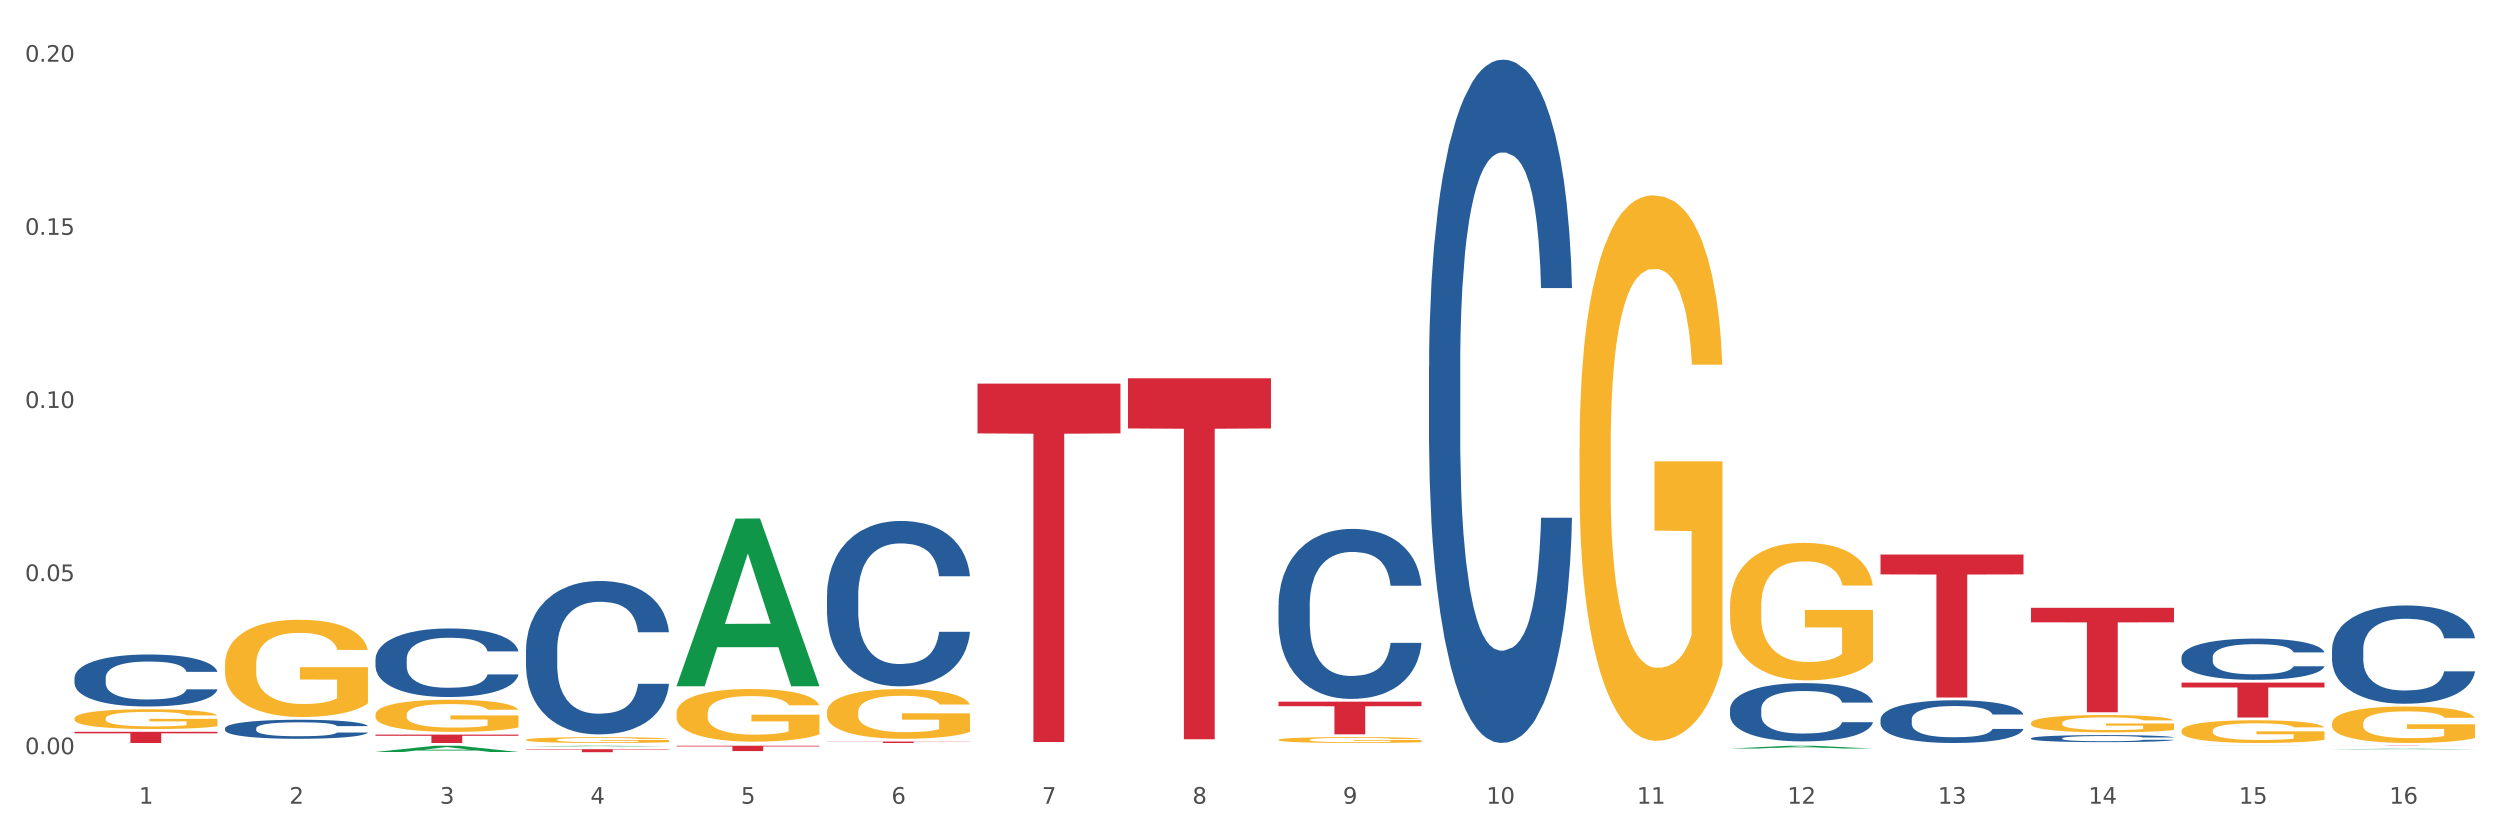 <?xml version="1.0" encoding="utf-8" standalone="no"?>
<!DOCTYPE svg PUBLIC "-//W3C//DTD SVG 1.1//EN"
  "http://www.w3.org/Graphics/SVG/1.1/DTD/svg11.dtd">
<svg xmlns:xlink="http://www.w3.org/1999/xlink" width="1080pt" height="360pt" viewBox="0 0 1080 360" xmlns="http://www.w3.org/2000/svg" version="1.1">
 <rect x="0" y="0" width="1080" height="360" fill="#333333" stroke="none"/>
 <defs>
  <style type="text/css">*{stroke-linejoin: round; stroke-linecap: butt}</style>
 </defs>
 <g id="figure_1">
  <g id="patch_1">
   <path d="M 0 360 
L 1080 360 
L 1080 0 
L 0 0 
z
" style="fill: #ffffff; stroke: #ffffff; stroke-linejoin: miter"/>
  </g>
  <g id="axes_1">
   <g id="matplotlib.axis_1">
    <g id="xtick_1">
     <g id="text_1">
      <!-- 1 -->
      <g style="fill: #4d4d4d" transform="translate(60.004 347.204) scale(0.096 -0.096)">
       <defs>
        <path id="DejaVuSans-31" d="M 794 531 
L 1825 531 
L 1825 4091 
L 703 3866 
L 703 4441 
L 1819 4666 
L 2450 4666 
L 2450 531 
L 3481 531 
L 3481 0 
L 794 0 
L 794 531 
z
" transform="scale(0.016)"/>
       </defs>
       <use xlink:href="#DejaVuSans-31"/>
      </g>
     </g>
    </g>
    <g id="xtick_2">
     <g id="text_2">
      <!-- 2 -->
      <g style="fill: #4d4d4d" transform="translate(125.021 347.204) scale(0.096 -0.096)">
       <defs>
        <path id="DejaVuSans-32" d="M 1228 531 
L 3431 531 
L 3431 0 
L 469 0 
L 469 531 
Q 828 903 1448 1529 
Q 2069 2156 2228 2338 
Q 2531 2678 2651 2914 
Q 2772 3150 2772 3378 
Q 2772 3750 2511 3984 
Q 2250 4219 1831 4219 
Q 1534 4219 1204 4116 
Q 875 4013 500 3803 
L 500 4441 
Q 881 4594 1212 4672 
Q 1544 4750 1819 4750 
Q 2544 4750 2975 4387 
Q 3406 4025 3406 3419 
Q 3406 3131 3298 2873 
Q 3191 2616 2906 2266 
Q 2828 2175 2409 1742 
Q 1991 1309 1228 531 
z
" transform="scale(0.016)"/>
       </defs>
       <use xlink:href="#DejaVuSans-32"/>
      </g>
     </g>
    </g>
    <g id="xtick_3">
     <g id="text_3">
      <!-- 3 -->
      <g style="fill: #4d4d4d" transform="translate(190.039 347.204) scale(0.096 -0.096)">
       <defs>
        <path id="DejaVuSans-33" d="M 2597 2516 
Q 3050 2419 3304 2112 
Q 3559 1806 3559 1356 
Q 3559 666 3084 287 
Q 2609 -91 1734 -91 
Q 1441 -91 1130 -33 
Q 819 25 488 141 
L 488 750 
Q 750 597 1062 519 
Q 1375 441 1716 441 
Q 2309 441 2620 675 
Q 2931 909 2931 1356 
Q 2931 1769 2642 2001 
Q 2353 2234 1838 2234 
L 1294 2234 
L 1294 2753 
L 1863 2753 
Q 2328 2753 2575 2939 
Q 2822 3125 2822 3475 
Q 2822 3834 2567 4026 
Q 2313 4219 1838 4219 
Q 1578 4219 1281 4162 
Q 984 4106 628 3988 
L 628 4550 
Q 988 4650 1302 4700 
Q 1616 4750 1894 4750 
Q 2613 4750 3031 4423 
Q 3450 4097 3450 3541 
Q 3450 3153 3228 2886 
Q 3006 2619 2597 2516 
z
" transform="scale(0.016)"/>
       </defs>
       <use xlink:href="#DejaVuSans-33"/>
      </g>
     </g>
    </g>
    <g id="xtick_4">
     <g id="text_4">
      <!-- 4 -->
      <g style="fill: #4d4d4d" transform="translate(255.056 347.204) scale(0.096 -0.096)">
       <defs>
        <path id="DejaVuSans-34" d="M 2419 4116 
L 825 1625 
L 2419 1625 
L 2419 4116 
z
M 2253 4666 
L 3047 4666 
L 3047 1625 
L 3713 1625 
L 3713 1100 
L 3047 1100 
L 3047 0 
L 2419 0 
L 2419 1100 
L 313 1100 
L 313 1709 
L 2253 4666 
z
" transform="scale(0.016)"/>
       </defs>
       <use xlink:href="#DejaVuSans-34"/>
      </g>
     </g>
    </g>
    <g id="xtick_5">
     <g id="text_5">
      <!-- 5 -->
      <g style="fill: #4d4d4d" transform="translate(320.073 347.204) scale(0.096 -0.096)">
       <defs>
        <path id="DejaVuSans-35" d="M 691 4666 
L 3169 4666 
L 3169 4134 
L 1269 4134 
L 1269 2991 
Q 1406 3038 1543 3061 
Q 1681 3084 1819 3084 
Q 2600 3084 3056 2656 
Q 3513 2228 3513 1497 
Q 3513 744 3044 326 
Q 2575 -91 1722 -91 
Q 1428 -91 1123 -41 
Q 819 9 494 109 
L 494 744 
Q 775 591 1075 516 
Q 1375 441 1709 441 
Q 2250 441 2565 725 
Q 2881 1009 2881 1497 
Q 2881 1984 2565 2268 
Q 2250 2553 1709 2553 
Q 1456 2553 1204 2497 
Q 953 2441 691 2322 
L 691 4666 
z
" transform="scale(0.016)"/>
       </defs>
       <use xlink:href="#DejaVuSans-35"/>
      </g>
     </g>
    </g>
    <g id="xtick_6">
     <g id="text_6">
      <!-- 6 -->
      <g style="fill: #4d4d4d" transform="translate(385.09 347.204) scale(0.096 -0.096)">
       <defs>
        <path id="DejaVuSans-36" d="M 2113 2584 
Q 1688 2584 1439 2293 
Q 1191 2003 1191 1497 
Q 1191 994 1439 701 
Q 1688 409 2113 409 
Q 2538 409 2786 701 
Q 3034 994 3034 1497 
Q 3034 2003 2786 2293 
Q 2538 2584 2113 2584 
z
M 3366 4563 
L 3366 3988 
Q 3128 4100 2886 4159 
Q 2644 4219 2406 4219 
Q 1781 4219 1451 3797 
Q 1122 3375 1075 2522 
Q 1259 2794 1537 2939 
Q 1816 3084 2150 3084 
Q 2853 3084 3261 2657 
Q 3669 2231 3669 1497 
Q 3669 778 3244 343 
Q 2819 -91 2113 -91 
Q 1303 -91 875 529 
Q 447 1150 447 2328 
Q 447 3434 972 4092 
Q 1497 4750 2381 4750 
Q 2619 4750 2861 4703 
Q 3103 4656 3366 4563 
z
" transform="scale(0.016)"/>
       </defs>
       <use xlink:href="#DejaVuSans-36"/>
      </g>
     </g>
    </g>
    <g id="xtick_7">
     <g id="text_7">
      <!-- 7 -->
      <g style="fill: #4d4d4d" transform="translate(450.108 347.204) scale(0.096 -0.096)">
       <defs>
        <path id="DejaVuSans-37" d="M 525 4666 
L 3525 4666 
L 3525 4397 
L 1831 0 
L 1172 0 
L 2766 4134 
L 525 4134 
L 525 4666 
z
" transform="scale(0.016)"/>
       </defs>
       <use xlink:href="#DejaVuSans-37"/>
      </g>
     </g>
    </g>
    <g id="xtick_8">
     <g id="text_8">
      <!-- 8 -->
      <g style="fill: #4d4d4d" transform="translate(515.125 347.204) scale(0.096 -0.096)">
       <defs>
        <path id="DejaVuSans-38" d="M 2034 2216 
Q 1584 2216 1326 1975 
Q 1069 1734 1069 1313 
Q 1069 891 1326 650 
Q 1584 409 2034 409 
Q 2484 409 2743 651 
Q 3003 894 3003 1313 
Q 3003 1734 2745 1975 
Q 2488 2216 2034 2216 
z
M 1403 2484 
Q 997 2584 770 2862 
Q 544 3141 544 3541 
Q 544 4100 942 4425 
Q 1341 4750 2034 4750 
Q 2731 4750 3128 4425 
Q 3525 4100 3525 3541 
Q 3525 3141 3298 2862 
Q 3072 2584 2669 2484 
Q 3125 2378 3379 2068 
Q 3634 1759 3634 1313 
Q 3634 634 3220 271 
Q 2806 -91 2034 -91 
Q 1263 -91 848 271 
Q 434 634 434 1313 
Q 434 1759 690 2068 
Q 947 2378 1403 2484 
z
M 1172 3481 
Q 1172 3119 1398 2916 
Q 1625 2713 2034 2713 
Q 2441 2713 2670 2916 
Q 2900 3119 2900 3481 
Q 2900 3844 2670 4047 
Q 2441 4250 2034 4250 
Q 1625 4250 1398 4047 
Q 1172 3844 1172 3481 
z
" transform="scale(0.016)"/>
       </defs>
       <use xlink:href="#DejaVuSans-38"/>
      </g>
     </g>
    </g>
    <g id="xtick_9">
     <g id="text_9">
      <!-- 9 -->
      <g style="fill: #4d4d4d" transform="translate(580.142 347.204) scale(0.096 -0.096)">
       <defs>
        <path id="DejaVuSans-39" d="M 703 97 
L 703 672 
Q 941 559 1184 500 
Q 1428 441 1663 441 
Q 2288 441 2617 861 
Q 2947 1281 2994 2138 
Q 2813 1869 2534 1725 
Q 2256 1581 1919 1581 
Q 1219 1581 811 2004 
Q 403 2428 403 3163 
Q 403 3881 828 4315 
Q 1253 4750 1959 4750 
Q 2769 4750 3195 4129 
Q 3622 3509 3622 2328 
Q 3622 1225 3098 567 
Q 2575 -91 1691 -91 
Q 1453 -91 1209 -44 
Q 966 3 703 97 
z
M 1959 2075 
Q 2384 2075 2632 2365 
Q 2881 2656 2881 3163 
Q 2881 3666 2632 3958 
Q 2384 4250 1959 4250 
Q 1534 4250 1286 3958 
Q 1038 3666 1038 3163 
Q 1038 2656 1286 2365 
Q 1534 2075 1959 2075 
z
" transform="scale(0.016)"/>
       </defs>
       <use xlink:href="#DejaVuSans-39"/>
      </g>
     </g>
    </g>
    <g id="xtick_10">
     <g id="text_10">
      <!-- 10 -->
      <g style="fill: #4d4d4d" transform="translate(642.105 347.204) scale(0.096 -0.096)">
       <defs>
        <path id="DejaVuSans-30" d="M 2034 4250 
Q 1547 4250 1301 3770 
Q 1056 3291 1056 2328 
Q 1056 1369 1301 889 
Q 1547 409 2034 409 
Q 2525 409 2770 889 
Q 3016 1369 3016 2328 
Q 3016 3291 2770 3770 
Q 2525 4250 2034 4250 
z
M 2034 4750 
Q 2819 4750 3233 4129 
Q 3647 3509 3647 2328 
Q 3647 1150 3233 529 
Q 2819 -91 2034 -91 
Q 1250 -91 836 529 
Q 422 1150 422 2328 
Q 422 3509 836 4129 
Q 1250 4750 2034 4750 
z
" transform="scale(0.016)"/>
       </defs>
       <use xlink:href="#DejaVuSans-31"/>
       <use xlink:href="#DejaVuSans-30" transform="translate(63.623 0)"/>
      </g>
     </g>
    </g>
    <g id="xtick_11">
     <g id="text_11">
      <!-- 11 -->
      <g style="fill: #4d4d4d" transform="translate(707.123 347.204) scale(0.096 -0.096)">
       <use xlink:href="#DejaVuSans-31"/>
       <use xlink:href="#DejaVuSans-31" transform="translate(63.623 0)"/>
      </g>
     </g>
    </g>
    <g id="xtick_12">
     <g id="text_12">
      <!-- 12 -->
      <g style="fill: #4d4d4d" transform="translate(772.14 347.204) scale(0.096 -0.096)">
       <use xlink:href="#DejaVuSans-31"/>
       <use xlink:href="#DejaVuSans-32" transform="translate(63.623 0)"/>
      </g>
     </g>
    </g>
    <g id="xtick_13">
     <g id="text_13">
      <!-- 13 -->
      <g style="fill: #4d4d4d" transform="translate(837.157 347.204) scale(0.096 -0.096)">
       <use xlink:href="#DejaVuSans-31"/>
       <use xlink:href="#DejaVuSans-33" transform="translate(63.623 0)"/>
      </g>
     </g>
    </g>
    <g id="xtick_14">
     <g id="text_14">
      <!-- 14 -->
      <g style="fill: #4d4d4d" transform="translate(902.174 347.204) scale(0.096 -0.096)">
       <use xlink:href="#DejaVuSans-31"/>
       <use xlink:href="#DejaVuSans-34" transform="translate(63.623 0)"/>
      </g>
     </g>
    </g>
    <g id="xtick_15">
     <g id="text_15">
      <!-- 15 -->
      <g style="fill: #4d4d4d" transform="translate(967.192 347.204) scale(0.096 -0.096)">
       <use xlink:href="#DejaVuSans-31"/>
       <use xlink:href="#DejaVuSans-35" transform="translate(63.623 0)"/>
      </g>
     </g>
    </g>
    <g id="xtick_16">
     <g id="text_16">
      <!-- 16 -->
      <g style="fill: #4d4d4d" transform="translate(1032.209 347.204) scale(0.096 -0.096)">
       <use xlink:href="#DejaVuSans-31"/>
       <use xlink:href="#DejaVuSans-36" transform="translate(63.623 0)"/>
      </g>
     </g>
    </g>
    <g id="xtick_17"/>
    <g id="xtick_18"/>
    <g id="xtick_19"/>
    <g id="xtick_20"/>
    <g id="xtick_21"/>
    <g id="xtick_22"/>
    <g id="xtick_23"/>
    <g id="xtick_24"/>
    <g id="xtick_25"/>
    <g id="xtick_26"/>
    <g id="xtick_27"/>
    <g id="xtick_28"/>
    <g id="xtick_29"/>
    <g id="xtick_30"/>
    <g id="xtick_31"/>
   </g>
   <g id="matplotlib.axis_2">
    <g id="ytick_1">
     <g id="text_17">
      <!-- 0.00 -->
      <g style="fill: #4d4d4d" transform="translate(10.8 325.808) scale(0.096 -0.096)">
       <defs>
        <path id="DejaVuSans-2e" d="M 684 794 
L 1344 794 
L 1344 0 
L 684 0 
L 684 794 
z
" transform="scale(0.016)"/>
       </defs>
       <use xlink:href="#DejaVuSans-30"/>
       <use xlink:href="#DejaVuSans-2e" transform="translate(63.623 0)"/>
       <use xlink:href="#DejaVuSans-30" transform="translate(95.41 0)"/>
       <use xlink:href="#DejaVuSans-30" transform="translate(159.033 0)"/>
      </g>
     </g>
    </g>
    <g id="ytick_2">
     <g id="text_18">
      <!-- 0.05 -->
      <g style="fill: #4d4d4d" transform="translate(10.8 251.022) scale(0.096 -0.096)">
       <use xlink:href="#DejaVuSans-30"/>
       <use xlink:href="#DejaVuSans-2e" transform="translate(63.623 0)"/>
       <use xlink:href="#DejaVuSans-30" transform="translate(95.41 0)"/>
       <use xlink:href="#DejaVuSans-35" transform="translate(159.033 0)"/>
      </g>
     </g>
    </g>
    <g id="ytick_3">
     <g id="text_19">
      <!-- 0.10 -->
      <g style="fill: #4d4d4d" transform="translate(10.8 176.236) scale(0.096 -0.096)">
       <use xlink:href="#DejaVuSans-30"/>
       <use xlink:href="#DejaVuSans-2e" transform="translate(63.623 0)"/>
       <use xlink:href="#DejaVuSans-31" transform="translate(95.41 0)"/>
       <use xlink:href="#DejaVuSans-30" transform="translate(159.033 0)"/>
      </g>
     </g>
    </g>
    <g id="ytick_4">
     <g id="text_20">
      <!-- 0.15 -->
      <g style="fill: #4d4d4d" transform="translate(10.8 101.45) scale(0.096 -0.096)">
       <use xlink:href="#DejaVuSans-30"/>
       <use xlink:href="#DejaVuSans-2e" transform="translate(63.623 0)"/>
       <use xlink:href="#DejaVuSans-31" transform="translate(95.41 0)"/>
       <use xlink:href="#DejaVuSans-35" transform="translate(159.033 0)"/>
      </g>
     </g>
    </g>
    <g id="ytick_5">
     <g id="text_21">
      <!-- 0.20 -->
      <g style="fill: #4d4d4d" transform="translate(10.8 26.664) scale(0.096 -0.096)">
       <use xlink:href="#DejaVuSans-30"/>
       <use xlink:href="#DejaVuSans-2e" transform="translate(63.623 0)"/>
       <use xlink:href="#DejaVuSans-32" transform="translate(95.41 0)"/>
       <use xlink:href="#DejaVuSans-30" transform="translate(159.033 0)"/>
      </g>
     </g>
    </g>
    <g id="ytick_6"/>
    <g id="ytick_7"/>
    <g id="ytick_8"/>
    <g id="ytick_9"/>
   </g>
   <g id="PolyCollection_1">
    <path d="M 162.209 324.847 
L 162.273 324.845 
L 187.744 322.163 
L 198.314 322.161 
L 223.976 324.852 
L 211.75 324.852 
L 206.21 324.226 
L 179.912 324.226 
L 179.721 324.236 
L 174.372 324.852 
L 162.209 324.852 
L 162.209 324.847 
L 183.223 323.852 
L 202.899 323.849 
L 193.156 322.735 
L 193.029 322.73 
L 192.902 322.737 
L 183.159 323.849 
L 183.223 323.852 
L 162.209 324.847 
z
" clip-path="url(#pa3428546f6)" style="fill: #109648"/>
    <path d="M 227.227 322.478 
L 227.29 322.477 
L 252.761 322.161 
L 263.331 322.161 
L 288.993 322.478 
L 276.767 322.478 
L 271.227 322.404 
L 244.929 322.404 
L 244.738 322.405 
L 239.389 322.478 
L 227.227 322.478 
L 227.227 322.478 
L 248.24 322.36 
L 267.916 322.36 
L 258.174 322.229 
L 258.046 322.228 
L 257.919 322.229 
L 248.176 322.36 
L 248.24 322.36 
L 227.227 322.478 
z
" clip-path="url(#pa3428546f6)" style="fill: #109648"/>
    <path d="M 292.244 296.331 
L 292.308 296.263 
L 317.778 224.044 
L 328.349 223.976 
L 354.01 296.467 
L 341.784 296.467 
L 336.245 279.587 
L 309.946 279.587 
L 309.755 279.859 
L 304.406 296.467 
L 292.244 296.467 
L 292.244 296.331 
L 313.257 269.513 
L 332.933 269.445 
L 323.191 239.427 
L 323.063 239.291 
L 322.936 239.495 
L 313.194 269.445 
L 313.257 269.513 
L 292.244 296.331 
z
" clip-path="url(#pa3428546f6)" style="fill: #109648"/>
    <path d="M 747.365 323.371 
L 747.428 323.37 
L 772.899 322.162 
L 783.469 322.161 
L 809.131 323.374 
L 796.905 323.374 
L 791.365 323.091 
L 765.067 323.091 
L 764.876 323.096 
L 759.527 323.374 
L 747.365 323.374 
L 747.365 323.371 
L 768.378 322.923 
L 788.054 322.922 
L 778.312 322.419 
L 778.184 322.417 
L 778.057 322.421 
L 768.314 322.922 
L 768.378 322.923 
L 747.365 323.371 
z
" clip-path="url(#pa3428546f6)" style="fill: #109648"/>
    <path d="M 942.416 322.225 
L 942.48 322.225 
L 967.951 322.161 
L 978.521 322.161 
L 1004.183 322.226 
L 991.957 322.226 
L 986.417 322.211 
L 960.118 322.211 
L 959.927 322.211 
L 954.579 322.226 
L 942.416 322.226 
L 942.416 322.225 
L 963.43 322.202 
L 983.106 322.201 
L 973.363 322.175 
L 973.236 322.175 
L 973.109 322.175 
L 963.366 322.201 
L 963.43 322.202 
L 942.416 322.225 
z
" clip-path="url(#pa3428546f6)" style="fill: #109648"/>
    <path d="M 1007.434 323.701 
L 1007.497 323.701 
L 1032.968 323.453 
L 1043.538 323.452 
L 1069.2 323.702 
L 1056.974 323.702 
L 1051.434 323.644 
L 1025.136 323.644 
L 1024.945 323.645 
L 1019.596 323.702 
L 1007.434 323.702 
L 1007.434 323.701 
L 1028.447 323.609 
L 1048.123 323.609 
L 1038.38 323.505 
L 1038.253 323.505 
L 1038.126 323.506 
L 1028.383 323.609 
L 1028.447 323.609 
L 1007.434 323.701 
z
" clip-path="url(#pa3428546f6)" style="fill: #109648"/>
    <path d="M 747.365 306.423 
L 747.438 306.4 
L 747.438 305.756 
L 747.657 304.883 
L 748.46 303.274 
L 749.482 302.056 
L 751.234 300.631 
L 752.183 300.033 
L 753.424 299.367 
L 755.98 298.286 
L 758.9 297.367 
L 760.944 296.861 
L 762.478 296.54 
L 765.909 295.965 
L 767.88 295.712 
L 769.925 295.505 
L 771.677 295.367 
L 774.597 295.206 
L 776.934 295.138 
L 779.635 295.115 
L 781.898 295.138 
L 784.892 295.229 
L 789.272 295.505 
L 790.952 295.666 
L 793.215 295.942 
L 795.551 296.31 
L 797.449 296.678 
L 799.64 297.206 
L 801.903 297.896 
L 804.093 298.769 
L 805.627 299.574 
L 806.868 300.424 
L 807.963 301.458 
L 808.766 302.585 
L 809.131 303.527 
L 795.77 303.527 
L 795.405 302.676 
L 794.675 301.757 
L 793.945 301.137 
L 793.142 300.631 
L 791.901 300.056 
L 790.806 299.688 
L 788.98 299.252 
L 787.301 298.976 
L 785.914 298.815 
L 784.235 298.677 
L 780.657 298.539 
L 778.102 298.539 
L 776.496 298.585 
L 774.524 298.7 
L 772.845 298.861 
L 770.874 299.137 
L 769.341 299.436 
L 767.807 299.826 
L 766.931 300.102 
L 765.617 300.608 
L 764.741 301.022 
L 763.573 301.734 
L 762.916 302.24 
L 761.748 303.55 
L 761.237 304.515 
L 761.018 305.182 
L 760.871 305.917 
L 760.871 309.503 
L 761.31 311.112 
L 761.675 311.801 
L 762.259 312.583 
L 763.354 313.594 
L 764.96 314.583 
L 766.639 315.295 
L 768.026 315.732 
L 769.341 316.054 
L 770.655 316.306 
L 772.261 316.536 
L 773.575 316.674 
L 775.546 316.812 
L 777.883 316.881 
L 779.708 316.881 
L 783.432 316.766 
L 785.111 316.651 
L 786.717 316.49 
L 788.469 316.237 
L 789.856 315.962 
L 790.66 315.755 
L 791.974 315.318 
L 792.996 314.858 
L 793.872 314.33 
L 794.456 313.87 
L 795.113 313.18 
L 795.624 312.399 
L 795.77 311.985 
L 809.131 311.985 
L 808.839 312.813 
L 808.328 313.617 
L 807.306 314.697 
L 806.503 315.318 
L 805.262 316.077 
L 803.947 316.72 
L 802.122 317.433 
L 800.443 317.961 
L 798.691 318.421 
L 796.792 318.835 
L 793.361 319.409 
L 792.12 319.57 
L 789.491 319.846 
L 787.447 320.007 
L 784.454 320.168 
L 781.387 320.26 
L 778.175 320.283 
L 775.327 320.237 
L 772.188 320.099 
L 770.217 319.961 
L 768.026 319.754 
L 765.471 319.432 
L 763.062 319.042 
L 760.798 318.582 
L 758.681 318.053 
L 756.71 317.456 
L 754.155 316.467 
L 752.256 315.502 
L 750.869 314.606 
L 749.92 313.847 
L 748.971 312.882 
L 748.46 312.215 
L 747.657 310.606 
L 747.365 309.112 
L 747.365 306.423 
z
" clip-path="url(#pa3428546f6)" style="fill: #255c99"/>
    <path d="M 617.33 158.404 
L 617.403 158.135 
L 617.403 150.586 
L 617.622 140.341 
L 618.425 121.469 
L 619.447 107.18 
L 621.2 90.464 
L 622.149 83.455 
L 623.39 75.636 
L 625.945 62.965 
L 628.866 52.181 
L 630.91 46.249 
L 632.443 42.475 
L 635.875 35.735 
L 637.846 32.769 
L 639.89 30.343 
L 641.642 28.725 
L 644.563 26.838 
L 646.899 26.029 
L 649.601 25.759 
L 651.864 26.029 
L 654.857 27.108 
L 659.238 30.343 
L 660.917 32.23 
L 663.18 35.465 
L 665.517 39.779 
L 667.415 44.093 
L 669.605 50.293 
L 671.869 58.382 
L 674.059 68.626 
L 675.592 78.063 
L 676.833 88.038 
L 677.928 100.17 
L 678.732 113.381 
L 679.097 124.434 
L 665.736 124.434 
L 665.371 114.459 
L 664.641 103.675 
L 663.91 96.396 
L 663.107 90.464 
L 661.866 83.724 
L 660.771 79.411 
L 658.946 74.288 
L 657.267 71.053 
L 655.879 69.166 
L 654.2 67.548 
L 650.623 65.93 
L 648.067 65.93 
L 646.461 66.47 
L 644.49 67.818 
L 642.811 69.705 
L 640.839 72.94 
L 639.306 76.445 
L 637.773 81.028 
L 636.897 84.263 
L 635.583 90.195 
L 634.707 95.048 
L 633.538 103.405 
L 632.881 109.337 
L 631.713 124.704 
L 631.202 136.027 
L 630.983 143.846 
L 630.837 152.473 
L 630.837 194.531 
L 631.275 213.404 
L 631.64 221.492 
L 632.224 230.658 
L 633.319 242.521 
L 634.926 254.114 
L 636.605 262.471 
L 637.992 267.594 
L 639.306 271.368 
L 640.62 274.334 
L 642.227 277.03 
L 643.541 278.648 
L 645.512 280.265 
L 647.848 281.074 
L 649.674 281.074 
L 653.397 279.726 
L 655.076 278.378 
L 656.683 276.491 
L 658.435 273.525 
L 659.822 270.29 
L 660.625 267.863 
L 661.939 262.741 
L 662.961 257.349 
L 663.837 251.148 
L 664.422 245.756 
L 665.079 237.668 
L 665.59 228.501 
L 665.736 223.648 
L 679.097 223.648 
L 678.805 233.354 
L 678.293 242.79 
L 677.271 255.462 
L 676.468 262.741 
L 675.227 271.638 
L 673.913 279.187 
L 672.088 287.545 
L 670.408 293.745 
L 668.656 299.137 
L 666.758 303.99 
L 663.326 310.73 
L 662.085 312.618 
L 659.457 315.853 
L 657.413 317.74 
L 654.419 319.627 
L 651.353 320.706 
L 648.14 320.975 
L 645.293 320.436 
L 642.154 318.819 
L 640.182 317.201 
L 637.992 314.774 
L 635.437 311 
L 633.027 306.417 
L 630.764 301.025 
L 628.647 294.824 
L 626.675 287.814 
L 624.12 276.221 
L 622.222 264.898 
L 620.835 254.383 
L 619.886 245.486 
L 618.936 234.163 
L 618.425 226.345 
L 617.622 207.472 
L 617.33 189.948 
L 617.33 158.404 
z
" clip-path="url(#pa3428546f6)" style="fill: #255c99"/>
    <path d="M 97.192 314.627 
L 97.265 314.619 
L 97.265 314.409 
L 97.484 314.123 
L 98.287 313.598 
L 99.31 313.2 
L 101.062 312.734 
L 102.011 312.539 
L 103.252 312.321 
L 105.807 311.968 
L 108.728 311.668 
L 110.772 311.502 
L 112.305 311.397 
L 115.737 311.209 
L 117.708 311.127 
L 119.752 311.059 
L 121.505 311.014 
L 124.425 310.962 
L 126.761 310.939 
L 129.463 310.932 
L 131.726 310.939 
L 134.719 310.969 
L 139.1 311.059 
L 140.779 311.112 
L 143.042 311.202 
L 145.379 311.322 
L 147.277 311.442 
L 149.467 311.615 
L 151.731 311.84 
L 153.921 312.126 
L 155.454 312.389 
L 156.695 312.666 
L 157.79 313.004 
L 158.594 313.372 
L 158.959 313.68 
L 145.598 313.68 
L 145.233 313.402 
L 144.503 313.102 
L 143.773 312.899 
L 142.969 312.734 
L 141.728 312.546 
L 140.633 312.426 
L 138.808 312.283 
L 137.129 312.193 
L 135.741 312.141 
L 134.062 312.096 
L 130.485 312.051 
L 127.929 312.051 
L 126.323 312.066 
L 124.352 312.103 
L 122.673 312.156 
L 120.701 312.246 
L 119.168 312.343 
L 117.635 312.471 
L 116.759 312.561 
L 115.445 312.727 
L 114.569 312.862 
L 113.4 313.095 
L 112.743 313.26 
L 111.575 313.688 
L 111.064 314.003 
L 110.845 314.221 
L 110.699 314.461 
L 110.699 315.633 
L 111.137 316.159 
L 111.502 316.384 
L 112.086 316.639 
L 113.181 316.97 
L 114.788 317.293 
L 116.467 317.526 
L 117.854 317.668 
L 119.168 317.773 
L 120.482 317.856 
L 122.089 317.931 
L 123.403 317.976 
L 125.374 318.021 
L 127.71 318.044 
L 129.536 318.044 
L 133.259 318.006 
L 134.938 317.969 
L 136.545 317.916 
L 138.297 317.833 
L 139.684 317.743 
L 140.487 317.676 
L 141.801 317.533 
L 142.823 317.383 
L 143.7 317.21 
L 144.284 317.06 
L 144.941 316.835 
L 145.452 316.579 
L 145.598 316.444 
L 158.959 316.444 
L 158.667 316.714 
L 158.156 316.977 
L 157.133 317.33 
L 156.33 317.533 
L 155.089 317.781 
L 153.775 317.991 
L 151.95 318.224 
L 150.27 318.397 
L 148.518 318.547 
L 146.62 318.682 
L 143.188 318.87 
L 141.947 318.922 
L 139.319 319.013 
L 137.275 319.065 
L 134.281 319.118 
L 131.215 319.148 
L 128.002 319.155 
L 125.155 319.14 
L 122.016 319.095 
L 120.044 319.05 
L 117.854 318.983 
L 115.299 318.877 
L 112.889 318.75 
L 110.626 318.599 
L 108.509 318.427 
L 106.538 318.231 
L 103.982 317.909 
L 102.084 317.593 
L 100.697 317.3 
L 99.748 317.052 
L 98.798 316.737 
L 98.287 316.519 
L 97.484 315.993 
L 97.192 315.505 
L 97.192 314.627 
z
" clip-path="url(#pa3428546f6)" style="fill: #255c99"/>
    <path d="M 32.175 292.835 
L 32.248 292.815 
L 32.248 292.24 
L 32.467 291.461 
L 33.27 290.025 
L 34.292 288.938 
L 36.045 287.666 
L 36.994 287.133 
L 38.235 286.538 
L 40.79 285.574 
L 43.711 284.753 
L 45.755 284.302 
L 47.288 284.015 
L 50.72 283.502 
L 52.691 283.277 
L 54.735 283.092 
L 56.487 282.969 
L 59.408 282.825 
L 61.744 282.764 
L 64.445 282.743 
L 66.709 282.764 
L 69.702 282.846 
L 74.083 283.092 
L 75.762 283.236 
L 78.025 283.482 
L 80.362 283.81 
L 82.26 284.138 
L 84.45 284.61 
L 86.713 285.225 
L 88.904 286.005 
L 90.437 286.723 
L 91.678 287.482 
L 92.773 288.405 
L 93.576 289.41 
L 93.941 290.251 
L 80.581 290.251 
L 80.216 289.492 
L 79.485 288.671 
L 78.755 288.117 
L 77.952 287.666 
L 76.711 287.153 
L 75.616 286.825 
L 73.791 286.435 
L 72.111 286.189 
L 70.724 286.046 
L 69.045 285.923 
L 65.468 285.8 
L 62.912 285.8 
L 61.306 285.841 
L 59.335 285.943 
L 57.655 286.087 
L 55.684 286.333 
L 54.151 286.6 
L 52.618 286.948 
L 51.742 287.194 
L 50.427 287.646 
L 49.551 288.015 
L 48.383 288.651 
L 47.726 289.102 
L 46.558 290.271 
L 46.047 291.133 
L 45.828 291.728 
L 45.682 292.384 
L 45.682 295.584 
L 46.12 297.02 
L 46.485 297.635 
L 47.069 298.332 
L 48.164 299.235 
L 49.77 300.117 
L 51.45 300.753 
L 52.837 301.142 
L 54.151 301.43 
L 55.465 301.655 
L 57.071 301.86 
L 58.386 301.983 
L 60.357 302.107 
L 62.693 302.168 
L 64.518 302.168 
L 68.242 302.066 
L 69.921 301.963 
L 71.527 301.819 
L 73.28 301.594 
L 74.667 301.348 
L 75.47 301.163 
L 76.784 300.773 
L 77.806 300.363 
L 78.682 299.891 
L 79.266 299.481 
L 79.923 298.866 
L 80.435 298.168 
L 80.581 297.799 
L 93.941 297.799 
L 93.649 298.537 
L 93.138 299.255 
L 92.116 300.219 
L 91.313 300.773 
L 90.072 301.45 
L 88.758 302.024 
L 86.932 302.66 
L 85.253 303.132 
L 83.501 303.542 
L 81.603 303.912 
L 78.171 304.424 
L 76.93 304.568 
L 74.302 304.814 
L 72.257 304.958 
L 69.264 305.101 
L 66.198 305.183 
L 62.985 305.204 
L 60.138 305.163 
L 56.998 305.04 
L 55.027 304.917 
L 52.837 304.732 
L 50.281 304.445 
L 47.872 304.096 
L 45.609 303.686 
L 43.492 303.214 
L 41.52 302.681 
L 38.965 301.799 
L 37.067 300.937 
L 35.679 300.137 
L 34.73 299.46 
L 33.781 298.599 
L 33.27 298.004 
L 32.467 296.568 
L 32.175 295.235 
L 32.175 292.835 
z
" clip-path="url(#pa3428546f6)" style="fill: #255c99"/>
    <path d="M 227.227 280.765 
L 227.3 280.704 
L 227.3 279.01 
L 227.519 276.71 
L 228.322 272.473 
L 229.344 269.265 
L 231.096 265.512 
L 232.045 263.938 
L 233.287 262.183 
L 235.842 259.338 
L 238.762 256.917 
L 240.807 255.586 
L 242.34 254.738 
L 245.771 253.225 
L 247.743 252.559 
L 249.787 252.015 
L 251.539 251.651 
L 254.459 251.228 
L 256.796 251.046 
L 259.497 250.986 
L 261.76 251.046 
L 264.754 251.288 
L 269.134 252.015 
L 270.814 252.438 
L 273.077 253.165 
L 275.413 254.133 
L 277.312 255.101 
L 279.502 256.494 
L 281.765 258.309 
L 283.955 260.609 
L 285.489 262.728 
L 286.73 264.967 
L 287.825 267.691 
L 288.628 270.657 
L 288.993 273.138 
L 275.632 273.138 
L 275.267 270.899 
L 274.537 268.478 
L 273.807 266.844 
L 273.004 265.512 
L 271.763 263.999 
L 270.668 263.03 
L 268.842 261.88 
L 267.163 261.154 
L 265.776 260.73 
L 264.097 260.367 
L 260.519 260.004 
L 257.964 260.004 
L 256.358 260.125 
L 254.386 260.428 
L 252.707 260.852 
L 250.736 261.578 
L 249.203 262.365 
L 247.669 263.394 
L 246.793 264.12 
L 245.479 265.452 
L 244.603 266.541 
L 243.435 268.417 
L 242.778 269.749 
L 241.61 273.199 
L 241.099 275.741 
L 240.88 277.496 
L 240.734 279.433 
L 240.734 288.875 
L 241.172 293.112 
L 241.537 294.928 
L 242.121 296.986 
L 243.216 299.649 
L 244.822 302.252 
L 246.501 304.128 
L 247.889 305.278 
L 249.203 306.125 
L 250.517 306.791 
L 252.123 307.397 
L 253.437 307.76 
L 255.409 308.123 
L 257.745 308.304 
L 259.57 308.304 
L 263.294 308.002 
L 264.973 307.699 
L 266.579 307.275 
L 268.331 306.61 
L 269.718 305.883 
L 270.522 305.339 
L 271.836 304.189 
L 272.858 302.978 
L 273.734 301.586 
L 274.318 300.375 
L 274.975 298.56 
L 275.486 296.502 
L 275.632 295.412 
L 288.993 295.412 
L 288.701 297.591 
L 288.19 299.71 
L 287.168 302.554 
L 286.365 304.189 
L 285.124 306.186 
L 283.809 307.881 
L 281.984 309.757 
L 280.305 311.149 
L 278.553 312.36 
L 276.654 313.449 
L 273.223 314.962 
L 271.982 315.386 
L 269.353 316.112 
L 267.309 316.536 
L 264.316 316.96 
L 261.249 317.202 
L 258.037 317.262 
L 255.19 317.141 
L 252.05 316.778 
L 250.079 316.415 
L 247.889 315.87 
L 245.333 315.023 
L 242.924 313.994 
L 240.661 312.783 
L 238.543 311.391 
L 236.572 309.818 
L 234.017 307.215 
L 232.118 304.673 
L 230.731 302.312 
L 229.782 300.315 
L 228.833 297.773 
L 228.322 296.018 
L 227.519 291.781 
L 227.227 287.846 
L 227.227 280.765 
z
" clip-path="url(#pa3428546f6)" style="fill: #255c99"/>
    <path d="M 162.209 284.804 
L 162.282 284.777 
L 162.282 284.019 
L 162.502 282.991 
L 163.305 281.098 
L 164.327 279.664 
L 166.079 277.987 
L 167.028 277.284 
L 168.269 276.5 
L 170.825 275.228 
L 173.745 274.146 
L 175.789 273.551 
L 177.323 273.173 
L 180.754 272.497 
L 182.725 272.199 
L 184.77 271.956 
L 186.522 271.793 
L 189.442 271.604 
L 191.778 271.523 
L 194.48 271.496 
L 196.743 271.523 
L 199.737 271.631 
L 204.117 271.956 
L 205.796 272.145 
L 208.06 272.469 
L 210.396 272.902 
L 212.294 273.335 
L 214.485 273.957 
L 216.748 274.769 
L 218.938 275.796 
L 220.471 276.743 
L 221.713 277.744 
L 222.808 278.961 
L 223.611 280.287 
L 223.976 281.396 
L 210.615 281.396 
L 210.25 280.395 
L 209.52 279.313 
L 208.79 278.582 
L 207.987 277.987 
L 206.746 277.311 
L 205.65 276.878 
L 203.825 276.364 
L 202.146 276.04 
L 200.759 275.851 
L 199.079 275.688 
L 195.502 275.526 
L 192.947 275.526 
L 191.34 275.58 
L 189.369 275.715 
L 187.69 275.905 
L 185.719 276.229 
L 184.185 276.581 
L 182.652 277.041 
L 181.776 277.365 
L 180.462 277.96 
L 179.586 278.447 
L 178.418 279.286 
L 177.761 279.881 
L 176.592 281.423 
L 176.081 282.559 
L 175.862 283.343 
L 175.716 284.209 
L 175.716 288.428 
L 176.154 290.322 
L 176.519 291.133 
L 177.104 292.053 
L 178.199 293.243 
L 179.805 294.406 
L 181.484 295.244 
L 182.871 295.758 
L 184.185 296.137 
L 185.5 296.434 
L 187.106 296.705 
L 188.42 296.867 
L 190.391 297.03 
L 192.728 297.111 
L 194.553 297.111 
L 198.276 296.975 
L 199.956 296.84 
L 201.562 296.651 
L 203.314 296.353 
L 204.701 296.029 
L 205.504 295.785 
L 206.819 295.271 
L 207.841 294.73 
L 208.717 294.108 
L 209.301 293.567 
L 209.958 292.756 
L 210.469 291.836 
L 210.615 291.349 
L 223.976 291.349 
L 223.684 292.323 
L 223.173 293.27 
L 222.151 294.541 
L 221.348 295.271 
L 220.106 296.164 
L 218.792 296.921 
L 216.967 297.76 
L 215.288 298.382 
L 213.535 298.923 
L 211.637 299.41 
L 208.206 300.086 
L 206.965 300.275 
L 204.336 300.6 
L 202.292 300.789 
L 199.299 300.979 
L 196.232 301.087 
L 193.02 301.114 
L 190.172 301.06 
L 187.033 300.897 
L 185.062 300.735 
L 182.871 300.492 
L 180.316 300.113 
L 177.907 299.653 
L 175.643 299.112 
L 173.526 298.49 
L 171.555 297.787 
L 168.999 296.624 
L 167.101 295.488 
L 165.714 294.433 
L 164.765 293.54 
L 163.816 292.404 
L 163.305 291.62 
L 162.502 289.726 
L 162.209 287.968 
L 162.209 284.804 
z
" clip-path="url(#pa3428546f6)" style="fill: #255c99"/>
    <path d="M 357.261 257.155 
L 357.334 257.089 
L 357.334 255.262 
L 357.553 252.783 
L 358.356 248.215 
L 359.378 244.756 
L 361.131 240.711 
L 362.08 239.014 
L 363.321 237.122 
L 365.876 234.055 
L 368.797 231.444 
L 370.841 230.009 
L 372.374 229.095 
L 375.806 227.464 
L 377.777 226.746 
L 379.821 226.159 
L 381.574 225.767 
L 384.494 225.31 
L 386.83 225.115 
L 389.532 225.049 
L 391.795 225.115 
L 394.788 225.376 
L 399.169 226.159 
L 400.848 226.615 
L 403.111 227.399 
L 405.448 228.443 
L 407.346 229.487 
L 409.536 230.988 
L 411.8 232.945 
L 413.99 235.425 
L 415.523 237.709 
L 416.764 240.123 
L 417.859 243.06 
L 418.663 246.257 
L 419.028 248.933 
L 405.667 248.933 
L 405.302 246.518 
L 404.572 243.908 
L 403.842 242.146 
L 403.038 240.711 
L 401.797 239.079 
L 400.702 238.035 
L 398.877 236.795 
L 397.198 236.012 
L 395.81 235.555 
L 394.131 235.164 
L 390.554 234.772 
L 387.998 234.772 
L 386.392 234.903 
L 384.421 235.229 
L 382.742 235.686 
L 380.77 236.469 
L 379.237 237.317 
L 377.704 238.427 
L 376.828 239.21 
L 375.514 240.645 
L 374.638 241.82 
L 373.469 243.843 
L 372.812 245.278 
L 371.644 248.998 
L 371.133 251.739 
L 370.914 253.631 
L 370.768 255.719 
L 370.768 265.899 
L 371.206 270.467 
L 371.571 272.424 
L 372.155 274.643 
L 373.25 277.514 
L 374.857 280.32 
L 376.536 282.343 
L 377.923 283.583 
L 379.237 284.497 
L 380.551 285.214 
L 382.158 285.867 
L 383.472 286.258 
L 385.443 286.65 
L 387.779 286.846 
L 389.605 286.846 
L 393.328 286.519 
L 395.007 286.193 
L 396.614 285.736 
L 398.366 285.019 
L 399.753 284.235 
L 400.556 283.648 
L 401.87 282.408 
L 402.892 281.103 
L 403.769 279.602 
L 404.353 278.297 
L 405.01 276.34 
L 405.521 274.121 
L 405.667 272.946 
L 419.028 272.946 
L 418.736 275.296 
L 418.224 277.579 
L 417.202 280.646 
L 416.399 282.408 
L 415.158 284.562 
L 413.844 286.389 
L 412.019 288.412 
L 410.339 289.913 
L 408.587 291.218 
L 406.689 292.392 
L 403.257 294.024 
L 402.016 294.48 
L 399.388 295.264 
L 397.344 295.72 
L 394.35 296.177 
L 391.284 296.438 
L 388.071 296.503 
L 385.224 296.373 
L 382.085 295.981 
L 380.113 295.59 
L 377.923 295.003 
L 375.368 294.089 
L 372.958 292.98 
L 370.695 291.675 
L 368.578 290.174 
L 366.606 288.477 
L 364.051 285.671 
L 362.153 282.93 
L 360.766 280.385 
L 359.817 278.232 
L 358.867 275.491 
L 358.356 273.599 
L 357.553 269.031 
L 357.261 264.79 
L 357.261 257.155 
z
" clip-path="url(#pa3428546f6)" style="fill: #255c99"/>
    <path d="M 552.313 261.483 
L 552.386 261.416 
L 552.386 259.537 
L 552.605 256.988 
L 553.408 252.292 
L 554.43 248.737 
L 556.182 244.578 
L 557.132 242.834 
L 558.373 240.888 
L 560.928 237.735 
L 563.848 235.052 
L 565.893 233.576 
L 567.426 232.637 
L 570.857 230.96 
L 572.829 230.222 
L 574.873 229.618 
L 576.625 229.216 
L 579.546 228.746 
L 581.882 228.545 
L 584.583 228.478 
L 586.847 228.545 
L 589.84 228.813 
L 594.221 229.618 
L 595.9 230.088 
L 598.163 230.893 
L 600.499 231.966 
L 602.398 233.039 
L 604.588 234.582 
L 606.851 236.595 
L 609.042 239.144 
L 610.575 241.492 
L 611.816 243.974 
L 612.911 246.993 
L 613.714 250.28 
L 614.079 253.03 
L 600.718 253.03 
L 600.353 250.548 
L 599.623 247.865 
L 598.893 246.054 
L 598.09 244.578 
L 596.849 242.901 
L 595.754 241.827 
L 593.929 240.553 
L 592.249 239.748 
L 590.862 239.278 
L 589.183 238.876 
L 585.605 238.473 
L 583.05 238.473 
L 581.444 238.607 
L 579.473 238.943 
L 577.793 239.412 
L 575.822 240.217 
L 574.289 241.089 
L 572.756 242.23 
L 571.88 243.035 
L 570.565 244.511 
L 569.689 245.718 
L 568.521 247.798 
L 567.864 249.274 
L 566.696 253.097 
L 566.185 255.915 
L 565.966 257.86 
L 565.82 260.007 
L 565.82 270.472 
L 566.258 275.168 
L 566.623 277.18 
L 567.207 279.461 
L 568.302 282.413 
L 569.908 285.297 
L 571.588 287.377 
L 572.975 288.651 
L 574.289 289.591 
L 575.603 290.329 
L 577.209 290.999 
L 578.523 291.402 
L 580.495 291.804 
L 582.831 292.006 
L 584.656 292.006 
L 588.38 291.67 
L 590.059 291.335 
L 591.665 290.865 
L 593.418 290.127 
L 594.805 289.322 
L 595.608 288.719 
L 596.922 287.444 
L 597.944 286.102 
L 598.82 284.559 
L 599.404 283.218 
L 600.061 281.205 
L 600.572 278.924 
L 600.718 277.717 
L 614.079 277.717 
L 613.787 280.132 
L 613.276 282.48 
L 612.254 285.633 
L 611.451 287.444 
L 610.21 289.658 
L 608.896 291.536 
L 607.07 293.616 
L 605.391 295.159 
L 603.639 296.5 
L 601.741 297.708 
L 598.309 299.385 
L 597.068 299.854 
L 594.44 300.659 
L 592.395 301.129 
L 589.402 301.599 
L 586.336 301.867 
L 583.123 301.934 
L 580.276 301.8 
L 577.136 301.397 
L 575.165 300.995 
L 572.975 300.391 
L 570.419 299.452 
L 568.01 298.311 
L 565.747 296.97 
L 563.629 295.427 
L 561.658 293.683 
L 559.103 290.798 
L 557.205 287.981 
L 555.817 285.364 
L 554.868 283.151 
L 553.919 280.333 
L 553.408 278.388 
L 552.605 273.692 
L 552.313 269.331 
L 552.313 261.483 
z
" clip-path="url(#pa3428546f6)" style="fill: #255c99"/>
    <path d="M 812.382 310.813 
L 812.455 310.796 
L 812.455 310.324 
L 812.674 309.684 
L 813.477 308.504 
L 814.499 307.611 
L 816.251 306.566 
L 817.201 306.128 
L 818.442 305.639 
L 820.997 304.847 
L 823.917 304.173 
L 825.962 303.802 
L 827.495 303.566 
L 830.926 303.145 
L 832.898 302.959 
L 834.942 302.808 
L 836.694 302.706 
L 839.615 302.588 
L 841.951 302.538 
L 844.652 302.521 
L 846.916 302.538 
L 849.909 302.605 
L 854.29 302.808 
L 855.969 302.926 
L 858.232 303.128 
L 860.568 303.397 
L 862.467 303.667 
L 864.657 304.055 
L 866.92 304.56 
L 869.111 305.201 
L 870.644 305.791 
L 871.885 306.414 
L 872.98 307.173 
L 873.783 307.998 
L 874.148 308.689 
L 860.787 308.689 
L 860.422 308.066 
L 859.692 307.392 
L 858.962 306.937 
L 858.159 306.566 
L 856.918 306.144 
L 855.823 305.875 
L 853.998 305.555 
L 852.318 305.352 
L 850.931 305.234 
L 849.252 305.133 
L 845.674 305.032 
L 843.119 305.032 
L 841.513 305.066 
L 839.542 305.15 
L 837.862 305.268 
L 835.891 305.47 
L 834.358 305.689 
L 832.825 305.976 
L 831.949 306.178 
L 830.634 306.549 
L 829.758 306.852 
L 828.59 307.375 
L 827.933 307.746 
L 826.765 308.706 
L 826.254 309.414 
L 826.035 309.903 
L 825.889 310.442 
L 825.889 313.071 
L 826.327 314.251 
L 826.692 314.756 
L 827.276 315.329 
L 828.371 316.071 
L 829.977 316.796 
L 831.657 317.318 
L 833.044 317.638 
L 834.358 317.874 
L 835.672 318.06 
L 837.278 318.228 
L 838.592 318.329 
L 840.564 318.43 
L 842.9 318.481 
L 844.725 318.481 
L 848.449 318.397 
L 850.128 318.313 
L 851.734 318.195 
L 853.486 318.009 
L 854.874 317.807 
L 855.677 317.655 
L 856.991 317.335 
L 858.013 316.998 
L 858.889 316.61 
L 859.473 316.273 
L 860.13 315.768 
L 860.641 315.195 
L 860.787 314.891 
L 874.148 314.891 
L 873.856 315.498 
L 873.345 316.088 
L 872.323 316.88 
L 871.52 317.335 
L 870.279 317.891 
L 868.965 318.363 
L 867.139 318.886 
L 865.46 319.273 
L 863.708 319.61 
L 861.81 319.914 
L 858.378 320.335 
L 857.137 320.453 
L 854.509 320.655 
L 852.464 320.773 
L 849.471 320.891 
L 846.405 320.958 
L 843.192 320.975 
L 840.345 320.942 
L 837.205 320.841 
L 835.234 320.739 
L 833.044 320.588 
L 830.488 320.352 
L 828.079 320.065 
L 825.816 319.728 
L 823.698 319.341 
L 821.727 318.902 
L 819.172 318.178 
L 817.274 317.47 
L 815.886 316.813 
L 814.937 316.256 
L 813.988 315.549 
L 813.477 315.06 
L 812.674 313.88 
L 812.382 312.785 
L 812.382 310.813 
z
" clip-path="url(#pa3428546f6)" style="fill: #255c99"/>
    <path d="M 877.399 318.93 
L 877.472 318.927 
L 877.472 318.85 
L 877.691 318.744 
L 878.494 318.549 
L 879.516 318.402 
L 881.269 318.23 
L 882.218 318.157 
L 883.459 318.077 
L 886.014 317.946 
L 888.935 317.835 
L 890.979 317.774 
L 892.512 317.735 
L 895.944 317.665 
L 897.915 317.635 
L 899.959 317.61 
L 901.711 317.593 
L 904.632 317.574 
L 906.968 317.565 
L 909.67 317.562 
L 911.933 317.565 
L 914.926 317.576 
L 919.307 317.61 
L 920.986 317.629 
L 923.249 317.663 
L 925.586 317.707 
L 927.484 317.752 
L 929.674 317.815 
L 931.938 317.899 
L 934.128 318.004 
L 935.661 318.102 
L 936.902 318.205 
L 937.997 318.33 
L 938.8 318.466 
L 939.166 318.58 
L 925.805 318.58 
L 925.44 318.477 
L 924.71 318.366 
L 923.979 318.291 
L 923.176 318.23 
L 921.935 318.16 
L 920.84 318.116 
L 919.015 318.063 
L 917.336 318.029 
L 915.948 318.01 
L 914.269 317.993 
L 910.692 317.977 
L 908.136 317.977 
L 906.53 317.982 
L 904.559 317.996 
L 902.88 318.016 
L 900.908 318.049 
L 899.375 318.085 
L 897.842 318.132 
L 896.966 318.166 
L 895.652 318.227 
L 894.775 318.277 
L 893.607 318.363 
L 892.95 318.424 
L 891.782 318.583 
L 891.271 318.699 
L 891.052 318.78 
L 890.906 318.869 
L 890.906 319.303 
L 891.344 319.497 
L 891.709 319.581 
L 892.293 319.675 
L 893.388 319.797 
L 894.995 319.917 
L 896.674 320.003 
L 898.061 320.056 
L 899.375 320.095 
L 900.689 320.125 
L 902.296 320.153 
L 903.61 320.17 
L 905.581 320.187 
L 907.917 320.195 
L 909.743 320.195 
L 913.466 320.181 
L 915.145 320.167 
L 916.751 320.148 
L 918.504 320.117 
L 919.891 320.084 
L 920.694 320.059 
L 922.008 320.006 
L 923.03 319.95 
L 923.906 319.886 
L 924.491 319.831 
L 925.148 319.747 
L 925.659 319.653 
L 925.805 319.603 
L 939.166 319.603 
L 938.873 319.703 
L 938.362 319.8 
L 937.34 319.931 
L 936.537 320.006 
L 935.296 320.098 
L 933.982 320.175 
L 932.157 320.262 
L 930.477 320.326 
L 928.725 320.381 
L 926.827 320.431 
L 923.395 320.501 
L 922.154 320.52 
L 919.526 320.554 
L 917.482 320.573 
L 914.488 320.592 
L 911.422 320.604 
L 908.209 320.606 
L 905.362 320.601 
L 902.223 320.584 
L 900.251 320.567 
L 898.061 320.542 
L 895.506 320.504 
L 893.096 320.456 
L 890.833 320.401 
L 888.716 320.337 
L 886.744 320.264 
L 884.189 320.145 
L 882.291 320.028 
L 880.904 319.92 
L 879.954 319.828 
L 879.005 319.711 
L 878.494 319.631 
L 877.691 319.436 
L 877.399 319.255 
L 877.399 318.93 
z
" clip-path="url(#pa3428546f6)" style="fill: #255c99"/>
    <path d="M 942.416 283.88 
L 942.489 283.863 
L 942.489 283.408 
L 942.708 282.789 
L 943.512 281.65 
L 944.534 280.787 
L 946.286 279.778 
L 947.235 279.355 
L 948.476 278.883 
L 951.032 278.118 
L 953.952 277.467 
L 955.996 277.109 
L 957.529 276.881 
L 960.961 276.474 
L 962.932 276.295 
L 964.976 276.149 
L 966.729 276.051 
L 969.649 275.937 
L 971.985 275.889 
L 974.687 275.872 
L 976.95 275.889 
L 979.943 275.954 
L 984.324 276.149 
L 986.003 276.263 
L 988.267 276.458 
L 990.603 276.719 
L 992.501 276.979 
L 994.691 277.353 
L 996.955 277.842 
L 999.145 278.46 
L 1000.678 279.03 
L 1001.919 279.632 
L 1003.015 280.364 
L 1003.818 281.162 
L 1004.183 281.829 
L 990.822 281.829 
L 990.457 281.227 
L 989.727 280.576 
L 988.997 280.136 
L 988.194 279.778 
L 986.952 279.371 
L 985.857 279.111 
L 984.032 278.802 
L 982.353 278.607 
L 980.966 278.493 
L 979.286 278.395 
L 975.709 278.297 
L 973.154 278.297 
L 971.547 278.33 
L 969.576 278.411 
L 967.897 278.525 
L 965.926 278.72 
L 964.392 278.932 
L 962.859 279.209 
L 961.983 279.404 
L 960.669 279.762 
L 959.793 280.055 
L 958.625 280.56 
L 957.967 280.918 
L 956.799 281.845 
L 956.288 282.529 
L 956.069 283.001 
L 955.923 283.522 
L 955.923 286.06 
L 956.361 287.2 
L 956.726 287.688 
L 957.31 288.241 
L 958.406 288.957 
L 960.012 289.657 
L 961.691 290.162 
L 963.078 290.471 
L 964.392 290.699 
L 965.707 290.878 
L 967.313 291.041 
L 968.627 291.138 
L 970.598 291.236 
L 972.935 291.285 
L 974.76 291.285 
L 978.483 291.203 
L 980.163 291.122 
L 981.769 291.008 
L 983.521 290.829 
L 984.908 290.634 
L 985.711 290.487 
L 987.025 290.178 
L 988.048 289.853 
L 988.924 289.478 
L 989.508 289.153 
L 990.165 288.664 
L 990.676 288.111 
L 990.822 287.818 
L 1004.183 287.818 
L 1003.891 288.404 
L 1003.38 288.974 
L 1002.358 289.739 
L 1001.554 290.178 
L 1000.313 290.715 
L 998.999 291.171 
L 997.174 291.675 
L 995.495 292.05 
L 993.742 292.375 
L 991.844 292.668 
L 988.413 293.075 
L 987.171 293.189 
L 984.543 293.384 
L 982.499 293.498 
L 979.505 293.612 
L 976.439 293.677 
L 973.227 293.693 
L 970.379 293.661 
L 967.24 293.563 
L 965.268 293.466 
L 963.078 293.319 
L 960.523 293.091 
L 958.114 292.815 
L 955.85 292.489 
L 953.733 292.115 
L 951.762 291.692 
L 949.206 290.992 
L 947.308 290.308 
L 945.921 289.674 
L 944.972 289.136 
L 944.023 288.453 
L 943.512 287.981 
L 942.708 286.842 
L 942.416 285.784 
L 942.416 283.88 
z
" clip-path="url(#pa3428546f6)" style="fill: #255c99"/>
    <path d="M 1007.434 280.634 
L 1007.507 280.595 
L 1007.507 279.509 
L 1007.726 278.036 
L 1008.529 275.322 
L 1009.551 273.267 
L 1011.303 270.863 
L 1012.252 269.854 
L 1013.493 268.73 
L 1016.049 266.907 
L 1018.969 265.356 
L 1021.013 264.503 
L 1022.547 263.961 
L 1025.978 262.991 
L 1027.949 262.565 
L 1029.994 262.216 
L 1031.746 261.983 
L 1034.666 261.712 
L 1037.003 261.595 
L 1039.704 261.557 
L 1041.967 261.595 
L 1044.961 261.75 
L 1049.341 262.216 
L 1051.021 262.487 
L 1053.284 262.952 
L 1055.62 263.573 
L 1057.518 264.193 
L 1059.709 265.085 
L 1061.972 266.248 
L 1064.162 267.722 
L 1065.696 269.079 
L 1066.937 270.514 
L 1068.032 272.258 
L 1068.835 274.158 
L 1069.2 275.748 
L 1055.839 275.748 
L 1055.474 274.314 
L 1054.744 272.763 
L 1054.014 271.716 
L 1053.211 270.863 
L 1051.97 269.893 
L 1050.875 269.273 
L 1049.049 268.536 
L 1047.37 268.071 
L 1045.983 267.799 
L 1044.304 267.567 
L 1040.726 267.334 
L 1038.171 267.334 
L 1036.565 267.412 
L 1034.593 267.605 
L 1032.914 267.877 
L 1030.943 268.342 
L 1029.41 268.846 
L 1027.876 269.505 
L 1027 269.971 
L 1025.686 270.824 
L 1024.81 271.522 
L 1023.642 272.724 
L 1022.985 273.577 
L 1021.817 275.787 
L 1021.306 277.416 
L 1021.086 278.54 
L 1020.94 279.781 
L 1020.94 285.83 
L 1021.379 288.544 
L 1021.744 289.707 
L 1022.328 291.026 
L 1023.423 292.732 
L 1025.029 294.399 
L 1026.708 295.601 
L 1028.095 296.338 
L 1029.41 296.881 
L 1030.724 297.307 
L 1032.33 297.695 
L 1033.644 297.928 
L 1035.615 298.16 
L 1037.952 298.277 
L 1039.777 298.277 
L 1043.501 298.083 
L 1045.18 297.889 
L 1046.786 297.617 
L 1048.538 297.191 
L 1049.925 296.726 
L 1050.728 296.377 
L 1052.043 295.64 
L 1053.065 294.864 
L 1053.941 293.972 
L 1054.525 293.197 
L 1055.182 292.034 
L 1055.693 290.715 
L 1055.839 290.017 
L 1069.2 290.017 
L 1068.908 291.413 
L 1068.397 292.77 
L 1067.375 294.593 
L 1066.572 295.64 
L 1065.33 296.919 
L 1064.016 298.005 
L 1062.191 299.207 
L 1060.512 300.099 
L 1058.76 300.874 
L 1056.861 301.572 
L 1053.43 302.542 
L 1052.189 302.813 
L 1049.56 303.279 
L 1047.516 303.55 
L 1044.523 303.821 
L 1041.456 303.976 
L 1038.244 304.015 
L 1035.396 303.938 
L 1032.257 303.705 
L 1030.286 303.472 
L 1028.095 303.123 
L 1025.54 302.581 
L 1023.131 301.921 
L 1020.867 301.146 
L 1018.75 300.254 
L 1016.779 299.246 
L 1014.224 297.579 
L 1012.325 295.95 
L 1010.938 294.438 
L 1009.989 293.158 
L 1009.04 291.53 
L 1008.529 290.405 
L 1007.726 287.691 
L 1007.434 285.171 
L 1007.434 280.634 
z
" clip-path="url(#pa3428546f6)" style="fill: #255c99"/>
    <path d="M 357.261 320.345 
L 419.028 320.345 
L 419.028 320.433 
L 394.731 320.434 
L 394.731 320.975 
L 381.412 320.975 
L 381.412 320.434 
L 357.261 320.433 
L 357.261 320.346 
L 357.261 320.345 
z
" clip-path="url(#pa3428546f6)" style="fill: #d62839"/>
    <path d="M 422.278 165.705 
L 484.045 165.705 
L 484.045 187.224 
L 459.748 187.369 
L 459.748 320.551 
L 446.429 320.551 
L 446.429 187.369 
L 422.278 187.224 
L 422.278 165.851 
L 422.278 165.705 
z
" clip-path="url(#pa3428546f6)" style="fill: #d62839"/>
    <path d="M 747.365 261.969 
L 747.438 261.915 
L 747.438 259.962 
L 747.583 258.28 
L 748.313 254.21 
L 749.407 250.846 
L 750.209 249.055 
L 751.011 247.59 
L 751.959 246.125 
L 753.126 244.606 
L 755.24 242.381 
L 756.553 241.242 
L 758.157 240.048 
L 761.074 238.312 
L 763.189 237.335 
L 765.377 236.521 
L 768.95 235.544 
L 771.284 235.11 
L 773.763 234.785 
L 776.753 234.568 
L 779.014 234.513 
L 783.972 234.676 
L 788.202 235.165 
L 790.244 235.544 
L 792.869 236.196 
L 794.255 236.63 
L 796.515 237.498 
L 798.849 238.637 
L 800.453 239.614 
L 802.86 241.459 
L 804.683 243.304 
L 806.36 245.583 
L 807.235 247.156 
L 807.891 248.621 
L 808.475 250.303 
L 809.058 252.962 
L 795.932 252.962 
L 795.421 251.063 
L 794.619 249.272 
L 793.452 247.536 
L 792.432 246.451 
L 790.681 245.094 
L 789.077 244.226 
L 787.4 243.575 
L 785.358 243.032 
L 783.754 242.761 
L 781.493 242.544 
L 777.045 242.598 
L 774.055 243.032 
L 772.013 243.575 
L 770.7 244.063 
L 769.533 244.606 
L 768.221 245.366 
L 766.689 246.505 
L 765.596 247.536 
L 764.502 248.838 
L 763.627 250.141 
L 762.824 251.66 
L 762.168 253.288 
L 761.658 254.97 
L 761.22 257.032 
L 760.856 260.45 
L 760.856 267.884 
L 761.001 269.566 
L 761.366 271.791 
L 761.804 273.473 
L 762.533 275.48 
L 763.189 276.837 
L 764.429 278.79 
L 765.814 280.418 
L 766.908 281.449 
L 768.002 282.317 
L 769.898 283.511 
L 772.013 284.488 
L 773.836 285.084 
L 776.315 285.627 
L 777.993 285.844 
L 779.451 285.953 
L 783.024 285.953 
L 785.577 285.79 
L 788.421 285.41 
L 790.608 284.922 
L 792.432 284.325 
L 794.473 283.348 
L 795.786 282.426 
L 795.786 271.085 
L 779.743 271.031 
L 779.743 263.489 
L 809.131 263.489 
L 809.131 285.627 
L 807.891 286.767 
L 806.506 287.797 
L 805.047 288.72 
L 802.86 289.859 
L 800.234 290.945 
L 797.901 291.704 
L 795.421 292.355 
L 792.504 292.952 
L 788.712 293.495 
L 786.379 293.712 
L 783.462 293.875 
L 780.034 293.929 
L 777.045 293.82 
L 774.128 293.549 
L 771.065 293.061 
L 768.075 292.355 
L 765.814 291.65 
L 763.554 290.782 
L 761.147 289.642 
L 759.251 288.557 
L 757.793 287.58 
L 756.188 286.332 
L 754.438 284.705 
L 753.126 283.24 
L 751.959 281.72 
L 750.719 279.767 
L 749.844 278.085 
L 748.969 275.969 
L 748.459 274.395 
L 747.875 271.953 
L 747.438 268.535 
L 747.365 261.969 
z
" clip-path="url(#pa3428546f6)" style="fill: #f7b32b"/>
    <path d="M 877.399 312.354 
L 877.472 312.347 
L 877.472 312.101 
L 877.618 311.89 
L 878.347 311.377 
L 879.441 310.954 
L 880.243 310.728 
L 881.045 310.544 
L 881.993 310.36 
L 883.16 310.168 
L 885.275 309.888 
L 886.588 309.745 
L 888.192 309.595 
L 891.109 309.376 
L 893.224 309.253 
L 895.411 309.151 
L 898.985 309.028 
L 901.318 308.973 
L 903.798 308.932 
L 906.787 308.905 
L 909.048 308.898 
L 914.007 308.918 
L 918.236 308.98 
L 920.278 309.028 
L 922.904 309.11 
L 924.289 309.164 
L 926.55 309.274 
L 928.883 309.417 
L 930.488 309.54 
L 932.894 309.772 
L 934.717 310.004 
L 936.394 310.291 
L 937.27 310.489 
L 937.926 310.674 
L 938.509 310.886 
L 939.093 311.22 
L 925.966 311.22 
L 925.456 310.981 
L 924.654 310.756 
L 923.487 310.537 
L 922.466 310.401 
L 920.716 310.23 
L 919.111 310.121 
L 917.434 310.039 
L 915.392 309.97 
L 913.788 309.936 
L 911.527 309.909 
L 907.079 309.916 
L 904.089 309.97 
L 902.047 310.039 
L 900.735 310.1 
L 899.568 310.168 
L 898.255 310.264 
L 896.724 310.407 
L 895.63 310.537 
L 894.536 310.701 
L 893.661 310.865 
L 892.859 311.056 
L 892.203 311.261 
L 891.692 311.473 
L 891.255 311.732 
L 890.89 312.163 
L 890.89 313.098 
L 891.036 313.31 
L 891.4 313.59 
L 891.838 313.802 
L 892.567 314.055 
L 893.224 314.225 
L 894.463 314.471 
L 895.849 314.676 
L 896.943 314.806 
L 898.037 314.915 
L 899.933 315.066 
L 902.047 315.188 
L 903.87 315.264 
L 906.35 315.332 
L 908.027 315.359 
L 909.486 315.373 
L 913.059 315.373 
L 915.611 315.352 
L 918.455 315.305 
L 920.643 315.243 
L 922.466 315.168 
L 924.508 315.045 
L 925.82 314.929 
L 925.82 313.501 
L 909.777 313.495 
L 909.777 312.545 
L 939.166 312.545 
L 939.166 315.332 
L 937.926 315.475 
L 936.54 315.605 
L 935.082 315.721 
L 932.894 315.865 
L 930.269 316.001 
L 927.935 316.097 
L 925.456 316.179 
L 922.539 316.254 
L 918.747 316.322 
L 916.413 316.35 
L 913.496 316.37 
L 910.069 316.377 
L 907.079 316.363 
L 904.162 316.329 
L 901.099 316.268 
L 898.109 316.179 
L 895.849 316.09 
L 893.588 315.981 
L 891.182 315.837 
L 889.286 315.701 
L 887.827 315.578 
L 886.223 315.421 
L 884.473 315.216 
L 883.16 315.031 
L 881.993 314.84 
L 880.754 314.594 
L 879.879 314.383 
L 879.003 314.116 
L 878.493 313.918 
L 877.91 313.611 
L 877.472 313.18 
L 877.399 312.354 
z
" clip-path="url(#pa3428546f6)" style="fill: #f7b32b"/>
    <path d="M 942.416 315.694 
L 942.489 315.685 
L 942.489 315.362 
L 942.635 315.084 
L 943.364 314.411 
L 944.458 313.855 
L 945.26 313.559 
L 946.063 313.317 
L 947.011 313.075 
L 948.177 312.824 
L 950.292 312.456 
L 951.605 312.268 
L 953.209 312.071 
L 956.126 311.784 
L 958.241 311.622 
L 960.429 311.488 
L 964.002 311.327 
L 966.335 311.255 
L 968.815 311.201 
L 971.805 311.165 
L 974.065 311.156 
L 979.024 311.183 
L 983.254 311.264 
L 985.296 311.327 
L 987.921 311.434 
L 989.306 311.506 
L 991.567 311.649 
L 993.901 311.838 
L 995.505 311.999 
L 997.911 312.304 
L 999.734 312.609 
L 1001.412 312.985 
L 1002.287 313.246 
L 1002.943 313.488 
L 1003.526 313.766 
L 1004.11 314.205 
L 990.984 314.205 
L 990.473 313.891 
L 989.671 313.595 
L 988.504 313.308 
L 987.483 313.129 
L 985.733 312.905 
L 984.129 312.761 
L 982.451 312.654 
L 980.41 312.564 
L 978.805 312.519 
L 976.545 312.483 
L 972.096 312.492 
L 969.106 312.564 
L 967.065 312.654 
L 965.752 312.734 
L 964.585 312.824 
L 963.273 312.95 
L 961.741 313.138 
L 960.647 313.308 
L 959.553 313.524 
L 958.678 313.739 
L 957.876 313.99 
L 957.22 314.259 
L 956.709 314.537 
L 956.272 314.878 
L 955.907 315.443 
L 955.907 316.671 
L 956.053 316.949 
L 956.418 317.317 
L 956.855 317.595 
L 957.585 317.926 
L 958.241 318.151 
L 959.481 318.473 
L 960.866 318.742 
L 961.96 318.913 
L 963.054 319.056 
L 964.95 319.254 
L 967.065 319.415 
L 968.888 319.514 
L 971.367 319.603 
L 973.044 319.639 
L 974.503 319.657 
L 978.076 319.657 
L 980.628 319.63 
L 983.472 319.567 
L 985.66 319.487 
L 987.483 319.388 
L 989.525 319.227 
L 990.838 319.074 
L 990.838 317.2 
L 974.795 317.191 
L 974.795 315.945 
L 1004.183 315.945 
L 1004.183 319.603 
L 1002.943 319.792 
L 1001.558 319.962 
L 1000.099 320.114 
L 997.911 320.303 
L 995.286 320.482 
L 992.953 320.608 
L 990.473 320.715 
L 987.556 320.814 
L 983.764 320.904 
L 981.431 320.939 
L 978.514 320.966 
L 975.086 320.975 
L 972.096 320.957 
L 969.179 320.913 
L 966.117 320.832 
L 963.127 320.715 
L 960.866 320.599 
L 958.605 320.455 
L 956.199 320.267 
L 954.303 320.088 
L 952.844 319.926 
L 951.24 319.72 
L 949.49 319.451 
L 948.177 319.209 
L 947.011 318.958 
L 945.771 318.635 
L 944.896 318.357 
L 944.021 318.007 
L 943.51 317.747 
L 942.927 317.344 
L 942.489 316.779 
L 942.416 315.694 
z
" clip-path="url(#pa3428546f6)" style="fill: #f7b32b"/>
    <path d="M 1007.434 312.49 
L 1007.507 312.476 
L 1007.507 311.957 
L 1007.652 311.511 
L 1008.382 310.43 
L 1009.475 309.537 
L 1010.278 309.062 
L 1011.08 308.673 
L 1012.028 308.284 
L 1013.195 307.88 
L 1015.309 307.29 
L 1016.622 306.987 
L 1018.226 306.67 
L 1021.143 306.209 
L 1023.258 305.95 
L 1025.446 305.734 
L 1029.019 305.475 
L 1031.353 305.359 
L 1033.832 305.273 
L 1036.822 305.215 
L 1039.083 305.201 
L 1044.041 305.244 
L 1048.271 305.374 
L 1050.313 305.475 
L 1052.938 305.647 
L 1054.324 305.763 
L 1056.584 305.993 
L 1058.918 306.296 
L 1060.522 306.555 
L 1062.929 307.045 
L 1064.752 307.535 
L 1066.429 308.14 
L 1067.304 308.557 
L 1067.96 308.946 
L 1068.544 309.393 
L 1069.127 310.099 
L 1056.001 310.099 
L 1055.49 309.595 
L 1054.688 309.119 
L 1053.521 308.658 
L 1052.5 308.37 
L 1050.75 308.01 
L 1049.146 307.78 
L 1047.469 307.607 
L 1045.427 307.463 
L 1043.823 307.391 
L 1041.562 307.333 
L 1037.114 307.347 
L 1034.124 307.463 
L 1032.082 307.607 
L 1030.769 307.736 
L 1029.602 307.88 
L 1028.29 308.082 
L 1026.758 308.385 
L 1025.665 308.658 
L 1024.571 309.004 
L 1023.696 309.35 
L 1022.893 309.753 
L 1022.237 310.185 
L 1021.727 310.632 
L 1021.289 311.179 
L 1020.925 312.087 
L 1020.925 314.06 
L 1021.07 314.507 
L 1021.435 315.098 
L 1021.873 315.544 
L 1022.602 316.077 
L 1023.258 316.437 
L 1024.498 316.956 
L 1025.883 317.388 
L 1026.977 317.662 
L 1028.071 317.892 
L 1029.967 318.209 
L 1032.082 318.469 
L 1033.905 318.627 
L 1036.384 318.771 
L 1038.062 318.829 
L 1039.52 318.858 
L 1043.093 318.858 
L 1045.646 318.814 
L 1048.49 318.714 
L 1050.677 318.584 
L 1052.5 318.425 
L 1054.542 318.166 
L 1055.855 317.921 
L 1055.855 314.91 
L 1039.812 314.896 
L 1039.812 312.894 
L 1069.2 312.894 
L 1069.2 318.771 
L 1067.96 319.074 
L 1066.575 319.347 
L 1065.116 319.592 
L 1062.929 319.895 
L 1060.303 320.183 
L 1057.97 320.385 
L 1055.49 320.558 
L 1052.573 320.716 
L 1048.781 320.86 
L 1046.448 320.918 
L 1043.531 320.961 
L 1040.103 320.975 
L 1037.114 320.947 
L 1034.197 320.874 
L 1031.134 320.745 
L 1028.144 320.558 
L 1025.883 320.37 
L 1023.623 320.14 
L 1021.216 319.837 
L 1019.32 319.549 
L 1017.862 319.29 
L 1016.257 318.959 
L 1014.507 318.526 
L 1013.195 318.137 
L 1012.028 317.734 
L 1010.788 317.215 
L 1009.913 316.769 
L 1009.038 316.207 
L 1008.527 315.789 
L 1007.944 315.141 
L 1007.507 314.233 
L 1007.434 312.49 
z
" clip-path="url(#pa3428546f6)" style="fill: #f7b32b"/>
    <path d="M 162.209 308.708 
L 162.282 308.696 
L 162.282 308.24 
L 162.428 307.847 
L 163.157 306.897 
L 164.251 306.112 
L 165.054 305.694 
L 165.856 305.352 
L 166.804 305.01 
L 167.97 304.655 
L 170.085 304.136 
L 171.398 303.87 
L 173.002 303.591 
L 175.919 303.186 
L 178.034 302.958 
L 180.222 302.768 
L 183.795 302.54 
L 186.128 302.439 
L 188.608 302.363 
L 191.598 302.312 
L 193.858 302.299 
L 198.817 302.337 
L 203.047 302.451 
L 205.089 302.54 
L 207.714 302.692 
L 209.099 302.793 
L 211.36 302.996 
L 213.694 303.262 
L 215.298 303.49 
L 217.704 303.921 
L 219.528 304.351 
L 221.205 304.883 
L 222.08 305.251 
L 222.736 305.592 
L 223.32 305.985 
L 223.903 306.606 
L 210.777 306.606 
L 210.266 306.162 
L 209.464 305.744 
L 208.297 305.339 
L 207.276 305.086 
L 205.526 304.769 
L 203.922 304.567 
L 202.245 304.415 
L 200.203 304.288 
L 198.598 304.225 
L 196.338 304.174 
L 191.889 304.187 
L 188.9 304.288 
L 186.858 304.415 
L 185.545 304.529 
L 184.378 304.655 
L 183.066 304.833 
L 181.534 305.099 
L 180.44 305.339 
L 179.347 305.643 
L 178.471 305.947 
L 177.669 306.302 
L 177.013 306.682 
L 176.503 307.074 
L 176.065 307.556 
L 175.7 308.354 
L 175.7 310.089 
L 175.846 310.481 
L 176.211 311.001 
L 176.648 311.393 
L 177.378 311.862 
L 178.034 312.179 
L 179.274 312.634 
L 180.659 313.014 
L 181.753 313.255 
L 182.847 313.458 
L 184.743 313.736 
L 186.858 313.964 
L 188.681 314.104 
L 191.16 314.23 
L 192.837 314.281 
L 194.296 314.306 
L 197.869 314.306 
L 200.422 314.268 
L 203.266 314.18 
L 205.453 314.066 
L 207.276 313.926 
L 209.318 313.698 
L 210.631 313.483 
L 210.631 310.836 
L 194.588 310.823 
L 194.588 309.063 
L 223.976 309.063 
L 223.976 314.23 
L 222.736 314.496 
L 221.351 314.737 
L 219.892 314.952 
L 217.704 315.218 
L 215.079 315.472 
L 212.746 315.649 
L 210.266 315.801 
L 207.349 315.94 
L 203.557 316.067 
L 201.224 316.117 
L 198.307 316.155 
L 194.879 316.168 
L 191.889 316.143 
L 188.972 316.079 
L 185.91 315.965 
L 182.92 315.801 
L 180.659 315.636 
L 178.399 315.434 
L 175.992 315.168 
L 174.096 314.914 
L 172.638 314.686 
L 171.033 314.395 
L 169.283 314.015 
L 167.97 313.673 
L 166.804 313.318 
L 165.564 312.862 
L 164.689 312.47 
L 163.814 311.976 
L 163.303 311.609 
L 162.72 311.039 
L 162.282 310.241 
L 162.209 308.708 
z
" clip-path="url(#pa3428546f6)" style="fill: #f7b32b"/>
    <path d="M 227.227 319.616 
L 227.3 319.614 
L 227.3 319.53 
L 227.445 319.459 
L 228.175 319.286 
L 229.269 319.143 
L 230.071 319.067 
L 230.873 319.004 
L 231.821 318.942 
L 232.988 318.877 
L 235.102 318.783 
L 236.415 318.734 
L 238.019 318.683 
L 240.936 318.61 
L 243.051 318.568 
L 245.239 318.533 
L 248.812 318.492 
L 251.146 318.473 
L 253.625 318.46 
L 256.615 318.45 
L 258.876 318.448 
L 263.834 318.455 
L 268.064 318.476 
L 270.106 318.492 
L 272.731 318.52 
L 274.117 318.538 
L 276.377 318.575 
L 278.711 318.623 
L 280.315 318.665 
L 282.722 318.743 
L 284.545 318.822 
L 286.222 318.919 
L 287.097 318.986 
L 287.753 319.048 
L 288.337 319.12 
L 288.92 319.233 
L 275.794 319.233 
L 275.283 319.152 
L 274.481 319.076 
L 273.315 319.002 
L 272.294 318.956 
L 270.543 318.898 
L 268.939 318.861 
L 267.262 318.833 
L 265.22 318.81 
L 263.616 318.799 
L 261.355 318.79 
L 256.907 318.792 
L 253.917 318.81 
L 251.875 318.833 
L 250.562 318.854 
L 249.396 318.877 
L 248.083 318.91 
L 246.552 318.958 
L 245.458 319.002 
L 244.364 319.057 
L 243.489 319.113 
L 242.687 319.177 
L 242.03 319.247 
L 241.52 319.318 
L 241.082 319.406 
L 240.718 319.551 
L 240.718 319.867 
L 240.863 319.939 
L 241.228 320.034 
L 241.666 320.105 
L 242.395 320.191 
L 243.051 320.248 
L 244.291 320.331 
L 245.676 320.401 
L 246.77 320.444 
L 247.864 320.481 
L 249.76 320.532 
L 251.875 320.574 
L 253.698 320.599 
L 256.177 320.622 
L 257.855 320.631 
L 259.313 320.636 
L 262.886 320.636 
L 265.439 320.629 
L 268.283 320.613 
L 270.47 320.592 
L 272.294 320.567 
L 274.335 320.525 
L 275.648 320.486 
L 275.648 320.004 
L 259.605 320.001 
L 259.605 319.681 
L 288.993 319.681 
L 288.993 320.622 
L 287.753 320.671 
L 286.368 320.715 
L 284.909 320.754 
L 282.722 320.802 
L 280.096 320.848 
L 277.763 320.881 
L 275.283 320.908 
L 272.366 320.934 
L 268.574 320.957 
L 266.241 320.966 
L 263.324 320.973 
L 259.897 320.975 
L 256.907 320.971 
L 253.99 320.959 
L 250.927 320.938 
L 247.937 320.908 
L 245.676 320.878 
L 243.416 320.841 
L 241.009 320.793 
L 239.113 320.747 
L 237.655 320.705 
L 236.05 320.652 
L 234.3 320.583 
L 232.988 320.521 
L 231.821 320.456 
L 230.581 320.373 
L 229.706 320.301 
L 228.831 320.211 
L 228.321 320.144 
L 227.737 320.041 
L 227.3 319.895 
L 227.227 319.616 
z
" clip-path="url(#pa3428546f6)" style="fill: #f7b32b"/>
    <path d="M 292.244 308.163 
L 292.317 308.142 
L 292.317 307.394 
L 292.463 306.75 
L 293.192 305.193 
L 294.286 303.905 
L 295.088 303.219 
L 295.89 302.659 
L 296.838 302.098 
L 298.005 301.516 
L 300.12 300.665 
L 301.432 300.228 
L 303.037 299.771 
L 305.954 299.107 
L 308.068 298.733 
L 310.256 298.421 
L 313.829 298.047 
L 316.163 297.881 
L 318.642 297.757 
L 321.632 297.674 
L 323.893 297.653 
L 328.852 297.715 
L 333.081 297.902 
L 335.123 298.047 
L 337.748 298.297 
L 339.134 298.463 
L 341.395 298.795 
L 343.728 299.231 
L 345.332 299.605 
L 347.739 300.311 
L 349.562 301.018 
L 351.239 301.89 
L 352.114 302.492 
L 352.771 303.053 
L 353.354 303.697 
L 353.937 304.715 
L 340.811 304.715 
L 340.301 303.988 
L 339.499 303.302 
L 338.332 302.638 
L 337.311 302.222 
L 335.561 301.703 
L 333.956 301.371 
L 332.279 301.122 
L 330.237 300.914 
L 328.633 300.81 
L 326.372 300.727 
L 321.924 300.748 
L 318.934 300.914 
L 316.892 301.122 
L 315.58 301.308 
L 314.413 301.516 
L 313.1 301.807 
L 311.569 302.243 
L 310.475 302.638 
L 309.381 303.136 
L 308.506 303.635 
L 307.704 304.216 
L 307.047 304.839 
L 306.537 305.483 
L 306.099 306.273 
L 305.735 307.581 
L 305.735 310.427 
L 305.881 311.071 
L 306.245 311.922 
L 306.683 312.566 
L 307.412 313.335 
L 308.068 313.854 
L 309.308 314.602 
L 310.694 315.225 
L 311.788 315.619 
L 312.881 315.952 
L 314.777 316.409 
L 316.892 316.783 
L 318.715 317.011 
L 321.195 317.219 
L 322.872 317.302 
L 324.33 317.343 
L 327.904 317.343 
L 330.456 317.281 
L 333.3 317.136 
L 335.488 316.949 
L 337.311 316.72 
L 339.353 316.346 
L 340.665 315.993 
L 340.665 311.652 
L 324.622 311.631 
L 324.622 308.744 
L 354.01 308.744 
L 354.01 317.219 
L 352.771 317.655 
L 351.385 318.05 
L 349.927 318.403 
L 347.739 318.839 
L 345.114 319.254 
L 342.78 319.545 
L 340.301 319.794 
L 337.384 320.023 
L 333.592 320.231 
L 331.258 320.314 
L 328.341 320.376 
L 324.914 320.397 
L 321.924 320.355 
L 319.007 320.251 
L 315.944 320.064 
L 312.954 319.794 
L 310.694 319.524 
L 308.433 319.192 
L 306.027 318.756 
L 304.131 318.34 
L 302.672 317.967 
L 301.068 317.489 
L 299.318 316.866 
L 298.005 316.305 
L 296.838 315.723 
L 295.598 314.976 
L 294.723 314.332 
L 293.848 313.522 
L 293.338 312.919 
L 292.754 311.985 
L 292.317 310.676 
L 292.244 308.163 
z
" clip-path="url(#pa3428546f6)" style="fill: #f7b32b"/>
    <path d="M 357.261 307.611 
L 357.334 307.591 
L 357.334 306.885 
L 357.48 306.277 
L 358.209 304.807 
L 359.303 303.591 
L 360.105 302.944 
L 360.907 302.415 
L 361.855 301.885 
L 363.022 301.336 
L 365.137 300.532 
L 366.45 300.12 
L 368.054 299.689 
L 370.971 299.062 
L 373.086 298.709 
L 375.273 298.414 
L 378.847 298.062 
L 381.18 297.905 
L 383.66 297.787 
L 386.649 297.709 
L 388.91 297.689 
L 393.869 297.748 
L 398.098 297.924 
L 400.14 298.062 
L 402.766 298.297 
L 404.151 298.454 
L 406.412 298.767 
L 408.745 299.179 
L 410.35 299.532 
L 412.756 300.199 
L 414.579 300.865 
L 416.256 301.689 
L 417.132 302.258 
L 417.788 302.787 
L 418.371 303.395 
L 418.955 304.356 
L 405.828 304.356 
L 405.318 303.669 
L 404.516 303.022 
L 403.349 302.395 
L 402.328 302.003 
L 400.578 301.513 
L 398.974 301.199 
L 397.296 300.964 
L 395.254 300.767 
L 393.65 300.669 
L 391.39 300.591 
L 386.941 300.611 
L 383.951 300.767 
L 381.909 300.964 
L 380.597 301.14 
L 379.43 301.336 
L 378.117 301.611 
L 376.586 302.022 
L 375.492 302.395 
L 374.398 302.866 
L 373.523 303.336 
L 372.721 303.885 
L 372.065 304.473 
L 371.554 305.081 
L 371.117 305.826 
L 370.752 307.062 
L 370.752 309.748 
L 370.898 310.356 
L 371.263 311.16 
L 371.7 311.768 
L 372.429 312.493 
L 373.086 312.983 
L 374.325 313.689 
L 375.711 314.277 
L 376.805 314.65 
L 377.899 314.964 
L 379.795 315.395 
L 381.909 315.748 
L 383.733 315.964 
L 386.212 316.16 
L 387.889 316.238 
L 389.348 316.277 
L 392.921 316.277 
L 395.473 316.219 
L 398.317 316.081 
L 400.505 315.905 
L 402.328 315.689 
L 404.37 315.336 
L 405.683 315.003 
L 405.683 310.905 
L 389.639 310.885 
L 389.639 308.16 
L 419.028 308.16 
L 419.028 316.16 
L 417.788 316.572 
L 416.402 316.944 
L 414.944 317.277 
L 412.756 317.689 
L 410.131 318.081 
L 407.797 318.356 
L 405.318 318.591 
L 402.401 318.807 
L 398.609 319.003 
L 396.275 319.081 
L 393.358 319.14 
L 389.931 319.16 
L 386.941 319.121 
L 384.024 319.023 
L 380.961 318.846 
L 377.972 318.591 
L 375.711 318.336 
L 373.45 318.023 
L 371.044 317.611 
L 369.148 317.219 
L 367.689 316.866 
L 366.085 316.415 
L 364.335 315.826 
L 363.022 315.297 
L 361.855 314.748 
L 360.616 314.042 
L 359.741 313.434 
L 358.866 312.67 
L 358.355 312.101 
L 357.772 311.219 
L 357.334 309.983 
L 357.261 307.611 
z
" clip-path="url(#pa3428546f6)" style="fill: #f7b32b"/>
    <path d="M 552.313 319.602 
L 552.386 319.599 
L 552.386 319.515 
L 552.532 319.443 
L 553.261 319.268 
L 554.355 319.124 
L 555.157 319.047 
L 555.959 318.984 
L 556.907 318.921 
L 558.074 318.856 
L 560.189 318.76 
L 561.501 318.711 
L 563.106 318.66 
L 566.023 318.585 
L 568.137 318.543 
L 570.325 318.508 
L 573.898 318.466 
L 576.232 318.447 
L 578.711 318.433 
L 581.701 318.424 
L 583.962 318.422 
L 588.921 318.429 
L 593.15 318.45 
L 595.192 318.466 
L 597.817 318.494 
L 599.203 318.513 
L 601.464 318.55 
L 603.797 318.599 
L 605.401 318.641 
L 607.808 318.72 
L 609.631 318.8 
L 611.308 318.897 
L 612.183 318.965 
L 612.84 319.028 
L 613.423 319.1 
L 614.006 319.215 
L 600.88 319.215 
L 600.37 319.133 
L 599.567 319.056 
L 598.401 318.981 
L 597.38 318.935 
L 595.63 318.877 
L 594.025 318.839 
L 592.348 318.811 
L 590.306 318.788 
L 588.702 318.776 
L 586.441 318.767 
L 581.993 318.769 
L 579.003 318.788 
L 576.961 318.811 
L 575.649 318.832 
L 574.482 318.856 
L 573.169 318.888 
L 571.638 318.937 
L 570.544 318.981 
L 569.45 319.037 
L 568.575 319.093 
L 567.773 319.159 
L 567.116 319.229 
L 566.606 319.301 
L 566.168 319.39 
L 565.804 319.536 
L 565.804 319.856 
L 565.95 319.928 
L 566.314 320.024 
L 566.752 320.096 
L 567.481 320.182 
L 568.137 320.241 
L 569.377 320.325 
L 570.763 320.395 
L 571.856 320.439 
L 572.95 320.476 
L 574.846 320.528 
L 576.961 320.57 
L 578.784 320.595 
L 581.264 320.619 
L 582.941 320.628 
L 584.399 320.633 
L 587.973 320.633 
L 590.525 320.626 
L 593.369 320.609 
L 595.557 320.588 
L 597.38 320.563 
L 599.422 320.521 
L 600.734 320.481 
L 600.734 319.994 
L 584.691 319.991 
L 584.691 319.667 
L 614.079 319.667 
L 614.079 320.619 
L 612.84 320.668 
L 611.454 320.712 
L 609.996 320.751 
L 607.808 320.8 
L 605.183 320.847 
L 602.849 320.88 
L 600.37 320.908 
L 597.453 320.933 
L 593.661 320.957 
L 591.327 320.966 
L 588.41 320.973 
L 584.983 320.975 
L 581.993 320.971 
L 579.076 320.959 
L 576.013 320.938 
L 573.023 320.908 
L 570.763 320.877 
L 568.502 320.84 
L 566.096 320.791 
L 564.199 320.744 
L 562.741 320.702 
L 561.137 320.649 
L 559.387 320.579 
L 558.074 320.516 
L 556.907 320.451 
L 555.667 320.367 
L 554.792 320.294 
L 553.917 320.203 
L 553.407 320.136 
L 552.823 320.031 
L 552.386 319.884 
L 552.313 319.602 
z
" clip-path="url(#pa3428546f6)" style="fill: #f7b32b"/>
    <path d="M 682.347 193.274 
L 682.42 193.058 
L 682.42 185.31 
L 682.566 178.638 
L 683.295 162.497 
L 684.389 149.153 
L 685.191 142.051 
L 685.994 136.24 
L 686.942 130.429 
L 688.108 124.403 
L 690.223 115.579 
L 691.536 111.059 
L 693.14 106.324 
L 696.057 99.437 
L 698.172 95.563 
L 700.36 92.335 
L 703.933 88.461 
L 706.266 86.739 
L 708.746 85.448 
L 711.736 84.587 
L 713.996 84.372 
L 718.955 85.017 
L 723.185 86.954 
L 725.227 88.461 
L 727.852 91.043 
L 729.237 92.765 
L 731.498 96.209 
L 733.832 100.728 
L 735.436 104.602 
L 737.842 111.92 
L 739.665 119.237 
L 741.343 128.277 
L 742.218 134.518 
L 742.874 140.329 
L 743.457 147.001 
L 744.041 157.547 
L 730.915 157.547 
L 730.404 150.014 
L 729.602 142.912 
L 728.435 136.025 
L 727.414 131.72 
L 725.664 126.34 
L 724.06 122.896 
L 722.383 120.314 
L 720.341 118.161 
L 718.736 117.085 
L 716.476 116.224 
L 712.027 116.44 
L 709.037 118.161 
L 706.996 120.314 
L 705.683 122.251 
L 704.516 124.403 
L 703.204 127.416 
L 701.672 131.936 
L 700.578 136.025 
L 699.484 141.19 
L 698.609 146.355 
L 697.807 152.382 
L 697.151 158.838 
L 696.64 165.51 
L 696.203 173.688 
L 695.838 187.247 
L 695.838 216.733 
L 695.984 223.404 
L 696.349 232.229 
L 696.786 238.9 
L 697.516 246.864 
L 698.172 252.244 
L 699.412 259.992 
L 700.797 266.449 
L 701.891 270.538 
L 702.985 273.981 
L 704.881 278.716 
L 706.996 282.59 
L 708.819 284.958 
L 711.298 287.11 
L 712.975 287.971 
L 714.434 288.401 
L 718.007 288.401 
L 720.559 287.756 
L 723.403 286.249 
L 725.591 284.312 
L 727.414 281.945 
L 729.456 278.071 
L 730.769 274.412 
L 730.769 229.431 
L 714.726 229.215 
L 714.726 199.3 
L 744.114 199.3 
L 744.114 287.11 
L 742.874 291.63 
L 741.489 295.719 
L 740.03 299.378 
L 737.842 303.897 
L 735.217 308.202 
L 732.884 311.215 
L 730.404 313.797 
L 727.487 316.165 
L 723.695 318.317 
L 721.362 319.178 
L 718.445 319.824 
L 715.017 320.039 
L 712.027 319.608 
L 709.11 318.532 
L 706.048 316.595 
L 703.058 313.797 
L 700.797 310.999 
L 698.536 307.556 
L 696.13 303.036 
L 694.234 298.732 
L 692.776 294.858 
L 691.171 289.908 
L 689.421 283.451 
L 688.108 277.64 
L 686.942 271.614 
L 685.702 263.866 
L 684.827 257.194 
L 683.952 248.801 
L 683.441 242.559 
L 682.858 232.874 
L 682.42 219.315 
L 682.347 193.274 
z
" clip-path="url(#pa3428546f6)" style="fill: #f7b32b"/>
    <path d="M 97.192 287.152 
L 97.265 287.114 
L 97.265 285.733 
L 97.411 284.544 
L 98.14 281.667 
L 99.234 279.289 
L 100.036 278.023 
L 100.838 276.987 
L 101.786 275.951 
L 102.953 274.877 
L 105.068 273.305 
L 106.381 272.499 
L 107.985 271.655 
L 110.902 270.428 
L 113.017 269.737 
L 115.204 269.162 
L 118.778 268.471 
L 121.111 268.165 
L 123.591 267.934 
L 126.58 267.781 
L 128.841 267.743 
L 133.8 267.858 
L 138.03 268.203 
L 140.071 268.471 
L 142.697 268.932 
L 144.082 269.239 
L 146.343 269.852 
L 148.676 270.658 
L 150.281 271.348 
L 152.687 272.653 
L 154.51 273.957 
L 156.188 275.568 
L 157.063 276.68 
L 157.719 277.716 
L 158.302 278.905 
L 158.886 280.785 
L 145.759 280.785 
L 145.249 279.442 
L 144.447 278.176 
L 143.28 276.949 
L 142.259 276.182 
L 140.509 275.223 
L 138.905 274.609 
L 137.227 274.149 
L 135.185 273.765 
L 133.581 273.573 
L 131.321 273.42 
L 126.872 273.458 
L 123.882 273.765 
L 121.84 274.149 
L 120.528 274.494 
L 119.361 274.877 
L 118.048 275.414 
L 116.517 276.22 
L 115.423 276.949 
L 114.329 277.869 
L 113.454 278.79 
L 112.652 279.864 
L 111.996 281.015 
L 111.485 282.204 
L 111.048 283.662 
L 110.683 286.078 
L 110.683 291.334 
L 110.829 292.523 
L 111.194 294.095 
L 111.631 295.285 
L 112.36 296.704 
L 113.017 297.663 
L 114.256 299.044 
L 115.642 300.195 
L 116.736 300.923 
L 117.83 301.537 
L 119.726 302.381 
L 121.84 303.071 
L 123.664 303.493 
L 126.143 303.877 
L 127.82 304.03 
L 129.279 304.107 
L 132.852 304.107 
L 135.404 303.992 
L 138.248 303.724 
L 140.436 303.378 
L 142.259 302.956 
L 144.301 302.266 
L 145.614 301.614 
L 145.614 293.597 
L 129.57 293.558 
L 129.57 288.226 
L 158.959 288.226 
L 158.959 303.877 
L 157.719 304.683 
L 156.333 305.411 
L 154.875 306.063 
L 152.687 306.869 
L 150.062 307.636 
L 147.728 308.173 
L 145.249 308.634 
L 142.332 309.055 
L 138.54 309.439 
L 136.206 309.593 
L 133.289 309.708 
L 129.862 309.746 
L 126.872 309.669 
L 123.955 309.477 
L 120.892 309.132 
L 117.903 308.634 
L 115.642 308.135 
L 113.381 307.521 
L 110.975 306.716 
L 109.079 305.948 
L 107.62 305.258 
L 106.016 304.376 
L 104.266 303.225 
L 102.953 302.189 
L 101.786 301.115 
L 100.547 299.734 
L 99.672 298.545 
L 98.797 297.049 
L 98.286 295.937 
L 97.703 294.21 
L 97.265 291.794 
L 97.192 287.152 
z
" clip-path="url(#pa3428546f6)" style="fill: #f7b32b"/>
    <path d="M 32.175 310.342 
L 32.248 310.334 
L 32.248 310.053 
L 32.394 309.811 
L 33.123 309.225 
L 34.217 308.741 
L 35.019 308.483 
L 35.821 308.272 
L 36.769 308.061 
L 37.936 307.842 
L 40.051 307.522 
L 41.363 307.358 
L 42.968 307.186 
L 45.885 306.936 
L 47.999 306.796 
L 50.187 306.678 
L 53.76 306.538 
L 56.094 306.475 
L 58.573 306.428 
L 61.563 306.397 
L 63.824 306.389 
L 68.783 306.413 
L 73.012 306.483 
L 75.054 306.538 
L 77.679 306.632 
L 79.065 306.694 
L 81.326 306.819 
L 83.659 306.983 
L 85.263 307.124 
L 87.67 307.389 
L 89.493 307.655 
L 91.17 307.983 
L 92.045 308.21 
L 92.702 308.42 
L 93.285 308.663 
L 93.868 309.045 
L 80.742 309.045 
L 80.232 308.772 
L 79.43 308.514 
L 78.263 308.264 
L 77.242 308.108 
L 75.492 307.913 
L 73.887 307.788 
L 72.21 307.694 
L 70.168 307.616 
L 68.564 307.577 
L 66.303 307.546 
L 61.855 307.553 
L 58.865 307.616 
L 56.823 307.694 
L 55.511 307.764 
L 54.344 307.842 
L 53.031 307.952 
L 51.5 308.116 
L 50.406 308.264 
L 49.312 308.452 
L 48.437 308.639 
L 47.635 308.858 
L 46.979 309.092 
L 46.468 309.334 
L 46.031 309.631 
L 45.666 310.123 
L 45.666 311.194 
L 45.812 311.436 
L 46.176 311.756 
L 46.614 311.998 
L 47.343 312.287 
L 47.999 312.483 
L 49.239 312.764 
L 50.625 312.998 
L 51.719 313.147 
L 52.812 313.272 
L 54.708 313.443 
L 56.823 313.584 
L 58.646 313.67 
L 61.126 313.748 
L 62.803 313.779 
L 64.261 313.795 
L 67.835 313.795 
L 70.387 313.771 
L 73.231 313.717 
L 75.419 313.647 
L 77.242 313.561 
L 79.284 313.42 
L 80.596 313.287 
L 80.596 311.655 
L 64.553 311.647 
L 64.553 310.561 
L 93.941 310.561 
L 93.941 313.748 
L 92.702 313.912 
L 91.316 314.061 
L 89.858 314.193 
L 87.67 314.357 
L 85.045 314.514 
L 82.711 314.623 
L 80.232 314.717 
L 77.315 314.803 
L 73.523 314.881 
L 71.189 314.912 
L 68.272 314.935 
L 64.845 314.943 
L 61.855 314.928 
L 58.938 314.889 
L 55.875 314.818 
L 52.885 314.717 
L 50.625 314.615 
L 48.364 314.49 
L 45.958 314.326 
L 44.062 314.17 
L 42.603 314.029 
L 40.999 313.85 
L 39.249 313.615 
L 37.936 313.404 
L 36.769 313.186 
L 35.529 312.904 
L 34.654 312.662 
L 33.779 312.358 
L 33.269 312.131 
L 32.685 311.78 
L 32.248 311.287 
L 32.175 310.342 
z
" clip-path="url(#pa3428546f6)" style="fill: #f7b32b"/>
    <path d="M 227.227 323.664 
L 288.993 323.664 
L 288.993 323.842 
L 264.696 323.844 
L 264.696 324.95 
L 251.377 324.95 
L 251.377 323.844 
L 227.227 323.842 
L 227.227 323.665 
L 227.227 323.664 
z
" clip-path="url(#pa3428546f6)" style="fill: #d62839"/>
    <path d="M 292.244 322.161 
L 354.01 322.161 
L 354.01 322.481 
L 329.714 322.483 
L 329.714 324.461 
L 316.394 324.461 
L 316.394 322.483 
L 292.244 322.481 
L 292.244 322.163 
L 292.244 322.161 
z
" clip-path="url(#pa3428546f6)" style="fill: #d62839"/>
    <path d="M 877.399 262.561 
L 939.166 262.561 
L 939.166 268.836 
L 914.869 268.878 
L 914.869 307.712 
L 901.549 307.712 
L 901.549 268.878 
L 877.399 268.836 
L 877.399 262.603 
L 877.399 262.561 
z
" clip-path="url(#pa3428546f6)" style="fill: #d62839"/>
    <path d="M 812.382 239.562 
L 874.148 239.562 
L 874.148 248.146 
L 849.852 248.204 
L 849.852 301.335 
L 836.532 301.335 
L 836.532 248.204 
L 812.382 248.146 
L 812.382 239.62 
L 812.382 239.562 
z
" clip-path="url(#pa3428546f6)" style="fill: #d62839"/>
    <path d="M 487.296 163.41 
L 549.062 163.41 
L 549.062 185.083 
L 524.765 185.229 
L 524.765 319.367 
L 511.446 319.367 
L 511.446 185.229 
L 487.296 185.083 
L 487.296 163.556 
L 487.296 163.41 
z
" clip-path="url(#pa3428546f6)" style="fill: #d62839"/>
    <path d="M 552.313 303.12 
L 614.079 303.12 
L 614.079 305.081 
L 589.783 305.095 
L 589.783 317.236 
L 576.463 317.236 
L 576.463 305.095 
L 552.313 305.081 
L 552.313 303.133 
L 552.313 303.12 
z
" clip-path="url(#pa3428546f6)" style="fill: #d62839"/>
    <path d="M 162.209 317.354 
L 223.976 317.354 
L 223.976 317.857 
L 199.679 317.86 
L 199.679 320.975 
L 186.36 320.975 
L 186.36 317.86 
L 162.209 317.857 
L 162.209 317.357 
L 162.209 317.354 
z
" clip-path="url(#pa3428546f6)" style="fill: #d62839"/>
    <path d="M 32.175 316.129 
L 93.941 316.129 
L 93.941 316.802 
L 69.645 316.807 
L 69.645 320.975 
L 56.325 320.975 
L 56.325 316.807 
L 32.175 316.802 
L 32.175 316.133 
L 32.175 316.129 
z
" clip-path="url(#pa3428546f6)" style="fill: #d62839"/>
    <path d="M 1007.434 322.161 
L 1069.2 322.161 
L 1069.2 322.176 
L 1044.903 322.176 
L 1044.903 322.267 
L 1031.584 322.267 
L 1031.584 322.176 
L 1007.434 322.176 
L 1007.434 322.161 
L 1007.434 322.161 
z
" clip-path="url(#pa3428546f6)" style="fill: #d62839"/>
    <path d="M 942.416 294.879 
L 1004.183 294.879 
L 1004.183 296.976 
L 979.886 296.99 
L 979.886 309.971 
L 966.567 309.971 
L 966.567 296.99 
L 942.416 296.976 
L 942.416 294.893 
L 942.416 294.879 
z
" clip-path="url(#pa3428546f6)" style="fill: #d62839"/>
   </g>
  </g>
 </g>
 <defs>
  <clipPath id="pa3428546f6">
   <rect x="32.175" y="10.8" width="1037.025" height="329.109"/>
  </clipPath>
 </defs>
</svg>
